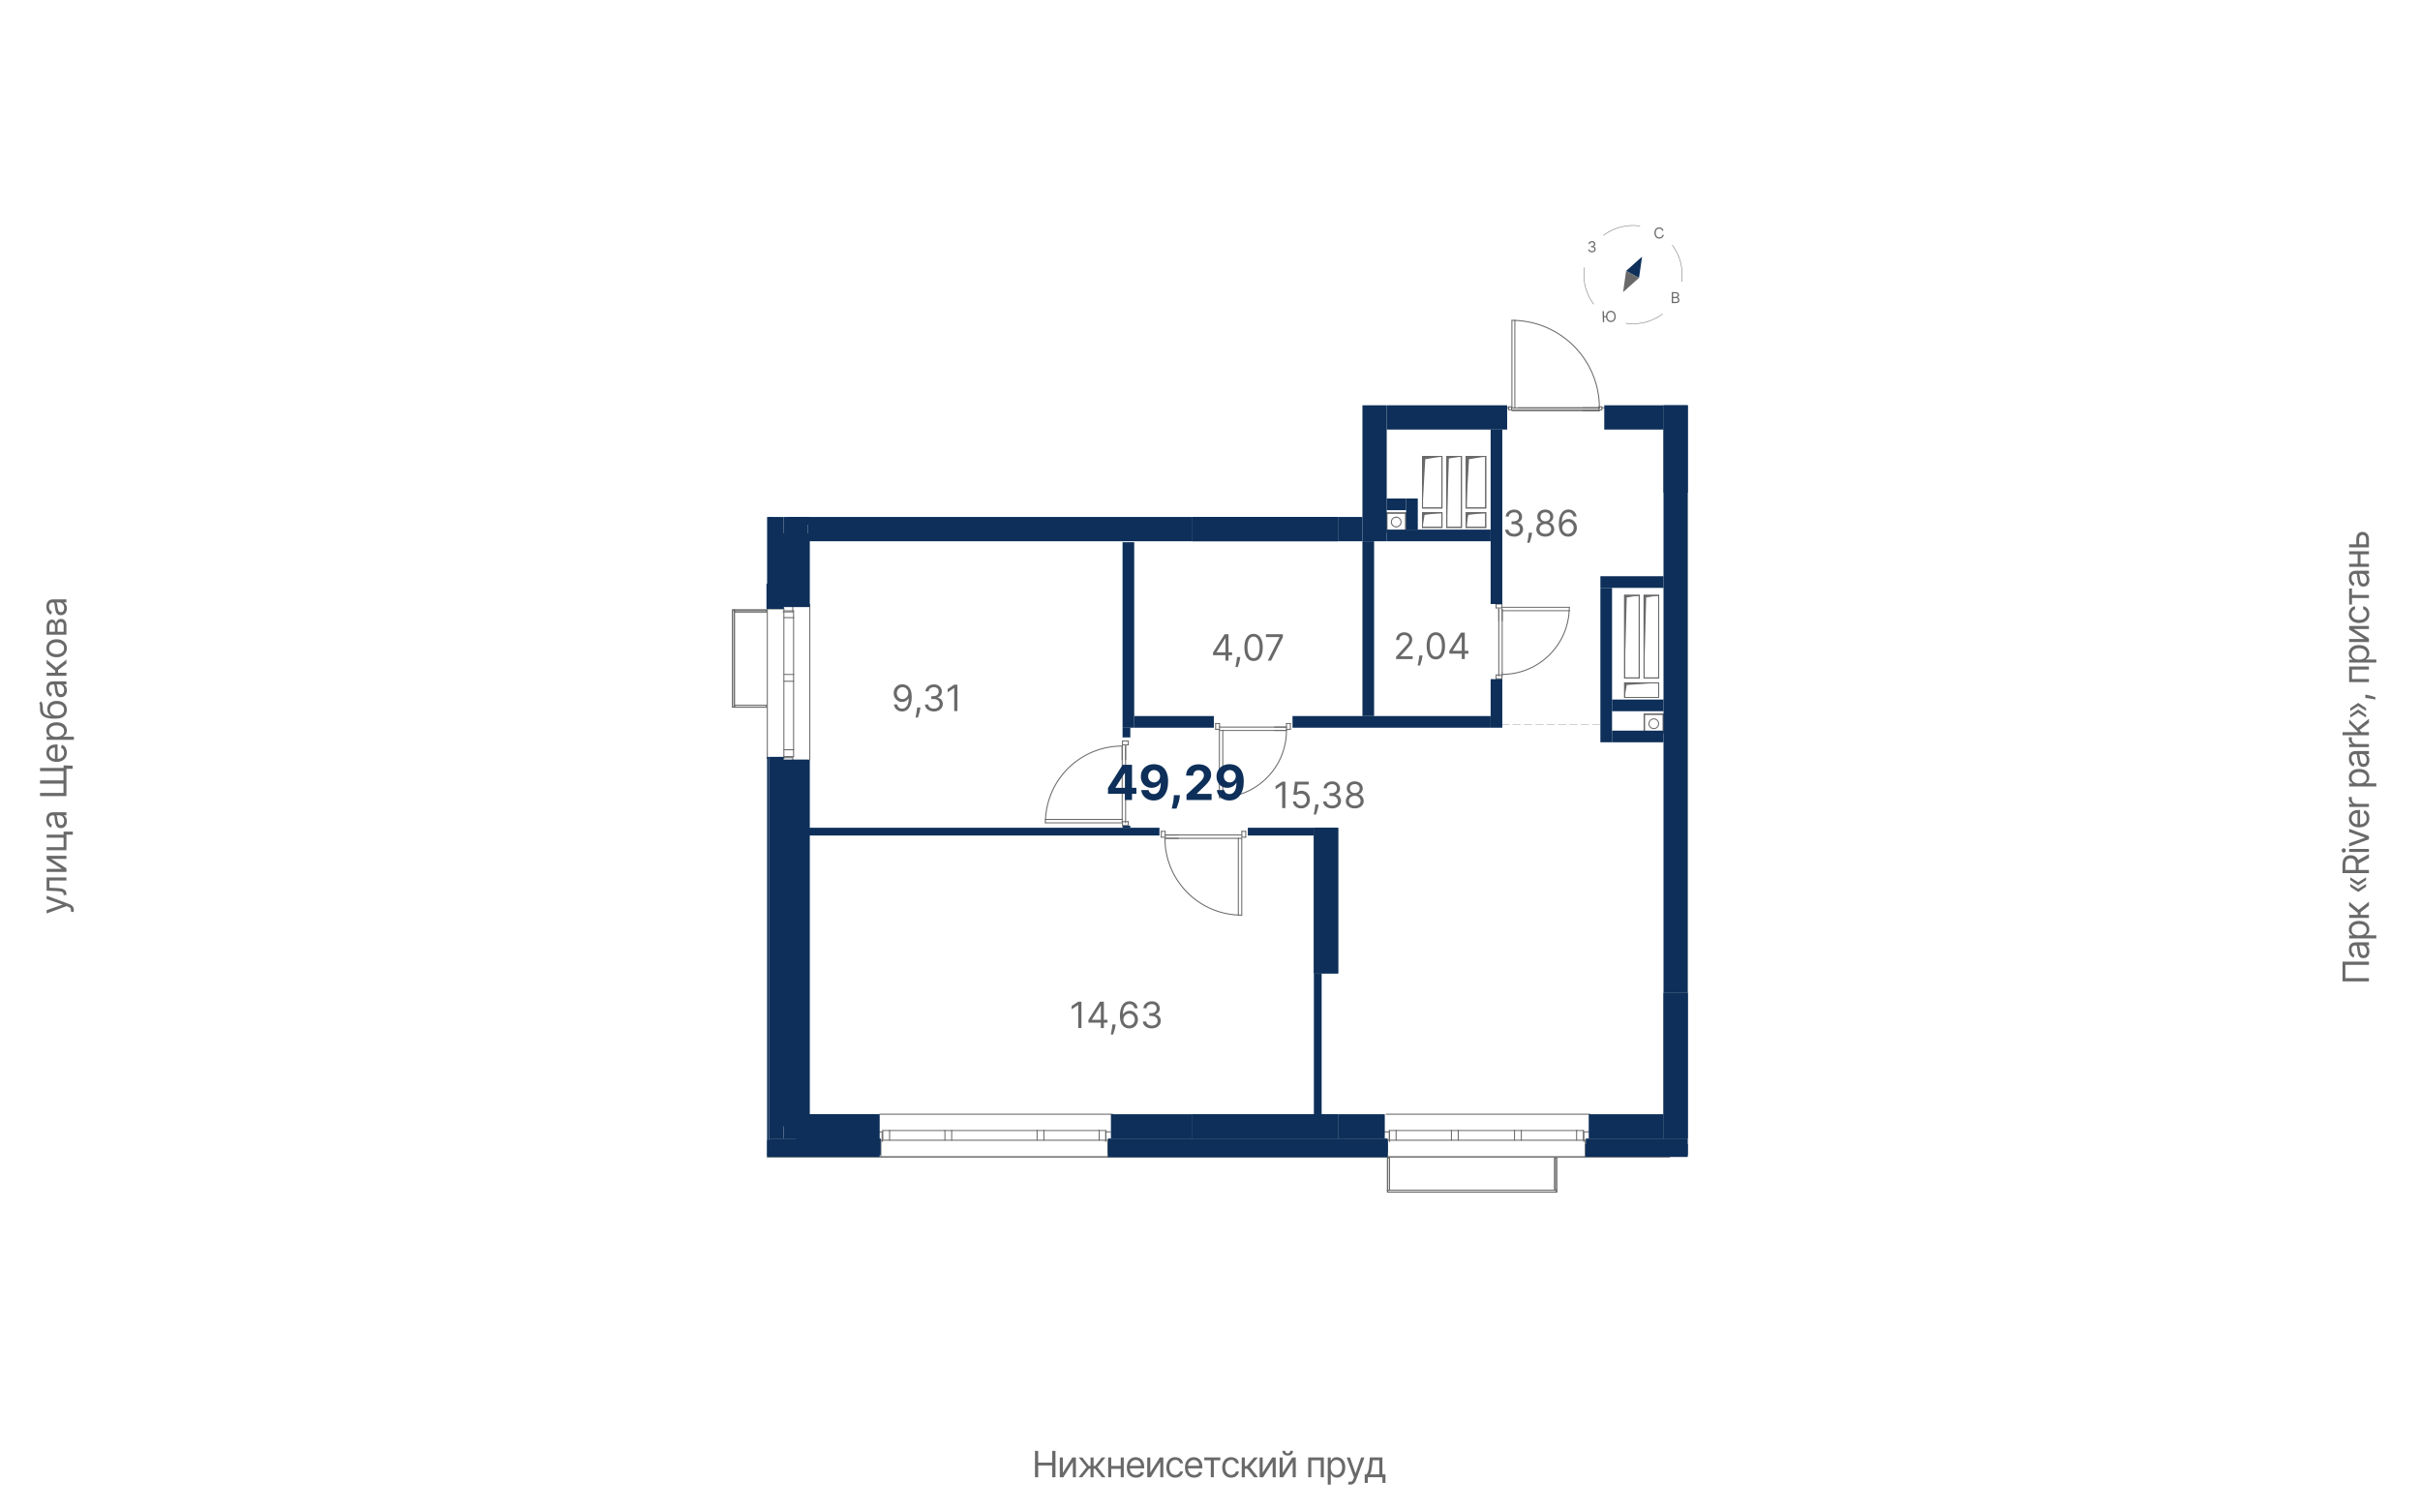 <?xml version="1.0" encoding="UTF-8"?>
<svg xmlns="http://www.w3.org/2000/svg" viewBox="0 0 1200 750" width="1200" height="750">
  <defs>
    <style>
      .cls-1, .cls-2, .cls-3 {
        fill-rule: evenodd;
      }

      .cls-1, .cls-4, .cls-5, .cls-6, .cls-7 {
        fill: none;
      }

      .cls-1, .cls-4, .cls-5, .cls-7 {
        stroke: #696969;
      }

      .cls-1, .cls-4, .cls-7 {
        stroke-linecap: round;
        stroke-linejoin: round;
      }

      .cls-1, .cls-7 {
        stroke-width: .5px;
      }

      .cls-2, .cls-8 {
        fill: #0d2f59;
      }

      .cls-4 {
        stroke-width: .24px;
      }

      .cls-9, .cls-3 {
        fill: #696969;
      }

      .cls-5 {
        stroke-dasharray: 0 0 0 0 0 0 4.03 1.61 4.03 1.61 4.03 1.61;
        stroke-miterlimit: 10;
        stroke-width: .15px;
      }
    </style>
  </defs>
  <g id="_Обобщенные_модели" data-name="Обобщенные модели">
    <g id="LINE">
      <line class="cls-7" x1="824.89" y1="354.04" x2="815.25" y2="354.04"/>
    </g>
    <g id="LINE-2" data-name="LINE">
      <line class="cls-7" x1="815.25" y1="354.04" x2="815.25" y2="363.67"/>
    </g>
    <g id="LINE-3" data-name="LINE">
      <line class="cls-7" x1="815.25" y1="363.67" x2="824.89" y2="363.67"/>
    </g>
    <g id="LINE-4" data-name="LINE">
      <line class="cls-7" x1="824.89" y1="363.67" x2="824.89" y2="354.04"/>
    </g>
    <g id="LINE-5" data-name="LINE">
      <line class="cls-7" x1="815.49" y1="363.43" x2="815.49" y2="354.28"/>
    </g>
    <g id="LINE-6" data-name="LINE">
      <line class="cls-7" x1="815.49" y1="354.28" x2="824.65" y2="354.28"/>
    </g>
    <g id="LINE-7" data-name="LINE">
      <line class="cls-7" x1="824.65" y1="354.28" x2="824.65" y2="363.43"/>
    </g>
    <g id="LINE-8" data-name="LINE">
      <line class="cls-7" x1="824.65" y1="363.43" x2="815.49" y2="363.43"/>
    </g>
    <g id="ARC">
      <path class="cls-7" d="M817.66,358.88c0,1.33,1.08,2.41,2.41,2.41s2.41-1.08,2.41-2.41"/>
    </g>
    <g id="ARC-2" data-name="ARC">
      <path class="cls-7" d="M822.48,358.88c0-1.33-1.08-2.41-2.41-2.41s-2.41,1.08-2.41,2.41"/>
    </g>
    <g id="LINE-9" data-name="LINE">
      <line class="cls-7" x1="822.48" y1="345.84" x2="805.61" y2="345.84"/>
    </g>
    <g id="LINE-10" data-name="LINE">
      <line class="cls-7" x1="805.61" y1="345.84" x2="805.61" y2="338.61"/>
    </g>
    <g id="LINE-11" data-name="LINE">
      <line class="cls-7" x1="805.61" y1="338.61" x2="822.48" y2="338.61"/>
    </g>
    <g id="LINE-12" data-name="LINE">
      <line class="cls-7" x1="822.48" y1="338.61" x2="822.48" y2="345.84"/>
    </g>
    <g id="LINE-13" data-name="LINE">
      <line class="cls-7" x1="822.48" y1="336.2" x2="815.25" y2="336.2"/>
    </g>
    <g id="LINE-14" data-name="LINE">
      <line class="cls-7" x1="815.25" y1="336.2" x2="815.25" y2="295.24"/>
    </g>
    <g id="LINE-15" data-name="LINE">
      <line class="cls-7" x1="815.25" y1="295.24" x2="822.48" y2="295.24"/>
    </g>
    <g id="LINE-16" data-name="LINE">
      <line class="cls-7" x1="822.48" y1="295.24" x2="822.48" y2="336.2"/>
    </g>
    <g id="LINE-17" data-name="LINE">
      <line class="cls-7" x1="812.84" y1="336.2" x2="805.61" y2="336.2"/>
    </g>
    <g id="LINE-18" data-name="LINE">
      <line class="cls-7" x1="805.61" y1="336.2" x2="805.61" y2="295.24"/>
    </g>
    <g id="LINE-19" data-name="LINE">
      <line class="cls-7" x1="805.61" y1="295.24" x2="812.84" y2="295.24"/>
    </g>
    <g id="LINE-20" data-name="LINE">
      <line class="cls-7" x1="812.84" y1="295.24" x2="812.84" y2="336.2"/>
    </g>
    <g id="LINE-21" data-name="LINE">
      <line class="cls-7" x1="697.18" y1="263.92" x2="697.18" y2="254.28"/>
    </g>
    <g id="LINE-22" data-name="LINE">
      <line class="cls-7" x1="697.18" y1="254.28" x2="687.54" y2="254.28"/>
    </g>
    <g id="LINE-23" data-name="LINE">
      <line class="cls-7" x1="687.54" y1="254.28" x2="687.54" y2="263.92"/>
    </g>
    <g id="LINE-24" data-name="LINE">
      <line class="cls-7" x1="687.54" y1="263.92" x2="697.18" y2="263.92"/>
    </g>
    <g id="LINE-25" data-name="LINE">
      <line class="cls-7" x1="687.78" y1="254.52" x2="696.94" y2="254.52"/>
    </g>
    <g id="LINE-26" data-name="LINE">
      <line class="cls-7" x1="696.94" y1="254.52" x2="696.94" y2="263.67"/>
    </g>
    <g id="LINE-27" data-name="LINE">
      <line class="cls-7" x1="696.94" y1="263.67" x2="687.78" y2="263.67"/>
    </g>
    <g id="LINE-28" data-name="LINE">
      <line class="cls-7" x1="687.78" y1="263.67" x2="687.78" y2="254.52"/>
    </g>
    <g id="ARC-3" data-name="ARC">
      <path class="cls-7" d="M692.33,256.45c-1.33,0-2.41,1.08-2.41,2.41s1.08,2.41,2.41,2.41"/>
    </g>
    <g id="ARC-4" data-name="ARC">
      <path class="cls-7" d="M692.33,261.27c1.33,0,2.41-1.08,2.41-2.41s-1.08-2.41-2.41-2.41"/>
    </g>
    <g id="LINE-29" data-name="LINE">
      <line class="cls-7" x1="724.65" y1="261.51" x2="717.42" y2="261.51"/>
    </g>
    <g id="LINE-30" data-name="LINE">
      <line class="cls-7" x1="717.42" y1="261.51" x2="717.42" y2="226.33"/>
    </g>
    <g id="LINE-31" data-name="LINE">
      <line class="cls-7" x1="717.42" y1="226.33" x2="724.65" y2="226.33"/>
    </g>
    <g id="LINE-32" data-name="LINE">
      <line class="cls-7" x1="724.65" y1="226.33" x2="724.65" y2="261.51"/>
    </g>
    <g id="LINE-33" data-name="LINE">
      <line class="cls-7" x1="715.01" y1="261.51" x2="705.37" y2="261.51"/>
    </g>
    <g id="LINE-34" data-name="LINE">
      <line class="cls-7" x1="705.37" y1="261.51" x2="705.37" y2="254.28"/>
    </g>
    <g id="LINE-35" data-name="LINE">
      <line class="cls-7" x1="705.37" y1="254.28" x2="715.01" y2="254.28"/>
    </g>
    <g id="LINE-36" data-name="LINE">
      <line class="cls-7" x1="715.01" y1="254.28" x2="715.01" y2="261.51"/>
    </g>
    <g id="LINE-37" data-name="LINE">
      <line class="cls-7" x1="715.01" y1="251.87" x2="705.37" y2="251.87"/>
    </g>
    <g id="LINE-38" data-name="LINE">
      <line class="cls-7" x1="705.37" y1="251.87" x2="705.37" y2="226.33"/>
    </g>
    <g id="LINE-39" data-name="LINE">
      <line class="cls-7" x1="705.37" y1="226.33" x2="715.01" y2="226.33"/>
    </g>
    <g id="LINE-40" data-name="LINE">
      <line class="cls-7" x1="715.01" y1="226.33" x2="715.01" y2="251.87"/>
    </g>
    <g id="LINE-41" data-name="LINE">
      <line class="cls-7" x1="736.7" y1="261.51" x2="727.06" y2="261.51"/>
    </g>
    <g id="LINE-42" data-name="LINE">
      <line class="cls-7" x1="727.06" y1="261.51" x2="727.06" y2="254.28"/>
    </g>
    <g id="LINE-43" data-name="LINE">
      <line class="cls-7" x1="727.06" y1="254.28" x2="736.7" y2="254.28"/>
    </g>
    <g id="LINE-44" data-name="LINE">
      <line class="cls-7" x1="736.7" y1="254.28" x2="736.7" y2="261.51"/>
    </g>
    <g id="LINE-45" data-name="LINE">
      <line class="cls-7" x1="736.7" y1="251.87" x2="727.06" y2="251.87"/>
    </g>
    <g id="LINE-46" data-name="LINE">
      <line class="cls-7" x1="727.06" y1="251.87" x2="727.06" y2="226.33"/>
    </g>
    <g id="LINE-47" data-name="LINE">
      <line class="cls-7" x1="727.06" y1="226.33" x2="736.7" y2="226.33"/>
    </g>
    <g id="LINE-48" data-name="LINE">
      <line class="cls-7" x1="736.7" y1="226.33" x2="736.7" y2="251.87"/>
    </g>
    <g id="HATCH">
      <rect class="cls-7" x="364.17" y="349.7" width="15.9" height=".96"/>
    </g>
    <g id="HATCH-2" data-name="HATCH">
      <polygon class="cls-1" points="364.17 303.43 380.07 303.43 380.07 302.47 364.17 302.47 364.17 302.9 364.17 303.43"/>
    </g>
    <g id="HATCH-3" data-name="HATCH">
      <polygon class="cls-1" points="363.21 350.66 364.17 350.66 364.17 302.47 363.21 302.47 363.21 344.23 363.21 350.66"/>
    </g>
    <g id="LINE-49" data-name="LINE">
      <line class="cls-7" x1="380.07" y1="350.66" x2="364.17" y2="350.66"/>
    </g>
    <g id="LINE-50" data-name="LINE">
      <line class="cls-7" x1="364.17" y1="349.7" x2="380.07" y2="349.7"/>
    </g>
    <g id="LINE-51" data-name="LINE">
      <line class="cls-7" x1="364.17" y1="349.7" x2="364.17" y2="350.66"/>
    </g>
    <g id="LINE-52" data-name="LINE">
      <line class="cls-7" x1="380.07" y1="303.43" x2="364.17" y2="303.43"/>
    </g>
    <g id="LINE-53" data-name="LINE">
      <line class="cls-7" x1="364.17" y1="302.47" x2="380.07" y2="302.47"/>
    </g>
    <g id="LINE-54" data-name="LINE">
      <line class="cls-7" x1="364.17" y1="302.47" x2="364.17" y2="303.43"/>
    </g>
    <g id="LINE-55" data-name="LINE">
      <line class="cls-7" x1="363.21" y1="350.66" x2="363.21" y2="302.47"/>
    </g>
    <g id="LINE-56" data-name="LINE">
      <line class="cls-7" x1="364.17" y1="302.47" x2="364.17" y2="350.66"/>
    </g>
    <g id="LINE-57" data-name="LINE">
      <line class="cls-7" x1="363.21" y1="350.66" x2="364.17" y2="350.66"/>
    </g>
    <g id="LINE-58" data-name="LINE">
      <line class="cls-7" x1="364.17" y1="302.47" x2="363.21" y2="302.47"/>
    </g>
    <g id="HATCH-4" data-name="HATCH">
      <polygon class="cls-1" points="770.92 590.18 771.88 590.18 771.88 574.28 770.92 574.28 770.92 583.92 770.92 590.18"/>
    </g>
    <g id="HATCH-5" data-name="HATCH">
      <polygon class="cls-1" points="688.02 590.18 688.99 590.18 688.99 574.28 688.02 574.28 688.02 583.92 688.02 590.18"/>
    </g>
    <g id="HATCH-6" data-name="HATCH">
      <rect class="cls-7" x="688.02" y="590.18" width="83.86" height=".96"/>
    </g>
    <g id="LINE-59" data-name="LINE">
      <line class="cls-7" x1="771.88" y1="574.28" x2="771.88" y2="590.18"/>
    </g>
    <g id="LINE-60" data-name="LINE">
      <line class="cls-7" x1="770.92" y1="590.18" x2="770.92" y2="574.28"/>
    </g>
    <g id="LINE-61" data-name="LINE">
      <line class="cls-7" x1="770.92" y1="590.18" x2="771.88" y2="590.18"/>
    </g>
    <g id="LINE-62" data-name="LINE">
      <line class="cls-7" x1="688.99" y1="574.28" x2="688.99" y2="590.18"/>
    </g>
    <g id="LINE-63" data-name="LINE">
      <line class="cls-7" x1="688.02" y1="590.18" x2="688.02" y2="574.28"/>
    </g>
    <g id="LINE-64" data-name="LINE">
      <line class="cls-7" x1="688.02" y1="590.18" x2="688.99" y2="590.18"/>
    </g>
    <g id="LINE-65" data-name="LINE">
      <line class="cls-7" x1="771.88" y1="591.14" x2="688.02" y2="591.14"/>
    </g>
    <g id="LINE-66" data-name="LINE">
      <line class="cls-7" x1="688.02" y1="590.18" x2="771.88" y2="590.18"/>
    </g>
    <g id="LINE-67" data-name="LINE">
      <line class="cls-7" x1="771.88" y1="591.14" x2="771.88" y2="590.18"/>
    </g>
    <g id="LINE-68" data-name="LINE">
      <line class="cls-7" x1="688.02" y1="590.18" x2="688.02" y2="591.14"/>
    </g>
  </g>
  <g id="_Элементы_узлов" data-name="Элементы узлов">
    <g id="HATCH-7" data-name="HATCH">
      <polygon class="cls-3" points="805.61 345.84 806.65 339.65 822.48 338.61 805.61 338.61 805.61 345.84"/>
    </g>
    <g id="LINE-69" data-name="LINE">
      <line class="cls-7" x1="822.48" y1="345.84" x2="805.61" y2="345.84"/>
    </g>
    <g id="LINE-70" data-name="LINE">
      <line class="cls-7" x1="822.48" y1="338.61" x2="822.48" y2="345.84"/>
    </g>
    <g id="LINE-71" data-name="LINE">
      <line class="cls-7" x1="805.61" y1="338.61" x2="822.48" y2="338.61"/>
    </g>
    <g id="LINE-72" data-name="LINE">
      <line class="cls-7" x1="805.61" y1="345.84" x2="805.61" y2="338.61"/>
    </g>
    <g id="LINE-73" data-name="LINE">
      <line class="cls-9" x1="806.65" y1="339.65" x2="805.61" y2="345.84"/>
    </g>
    <g id="LINE-74" data-name="LINE">
      <line class="cls-9" x1="822.48" y1="338.61" x2="806.65" y2="339.65"/>
    </g>
    <g id="HATCH-8" data-name="HATCH">
      <polygon class="cls-3" points="815.25 336.2 816.29 296.27 822.48 295.24 815.25 295.24 815.25 319.43 815.25 336.2"/>
    </g>
    <g id="LINE-75" data-name="LINE">
      <line class="cls-7" x1="822.48" y1="336.2" x2="815.25" y2="336.2"/>
    </g>
    <g id="LINE-76" data-name="LINE">
      <line class="cls-7" x1="822.48" y1="295.24" x2="822.48" y2="336.2"/>
    </g>
    <g id="LINE-77" data-name="LINE">
      <line class="cls-7" x1="815.25" y1="295.24" x2="822.48" y2="295.24"/>
    </g>
    <g id="LINE-78" data-name="LINE">
      <line class="cls-7" x1="815.25" y1="336.2" x2="815.25" y2="295.24"/>
    </g>
    <g id="LINE-79" data-name="LINE">
      <line class="cls-9" x1="816.29" y1="296.27" x2="815.25" y2="336.2"/>
    </g>
    <g id="LINE-80" data-name="LINE">
      <line class="cls-9" x1="822.48" y1="295.24" x2="816.29" y2="296.27"/>
    </g>
    <g id="HATCH-9" data-name="HATCH">
      <polygon class="cls-3" points="805.61 336.2 806.65 296.27 812.84 295.24 805.61 295.24 805.61 319.43 805.61 336.2"/>
    </g>
    <g id="LINE-81" data-name="LINE">
      <line class="cls-7" x1="812.84" y1="336.2" x2="805.61" y2="336.2"/>
    </g>
    <g id="LINE-82" data-name="LINE">
      <line class="cls-7" x1="812.84" y1="295.24" x2="812.84" y2="336.2"/>
    </g>
    <g id="LINE-83" data-name="LINE">
      <line class="cls-7" x1="805.61" y1="295.24" x2="812.84" y2="295.24"/>
    </g>
    <g id="LINE-84" data-name="LINE">
      <line class="cls-7" x1="805.61" y1="336.2" x2="805.61" y2="295.24"/>
    </g>
    <g id="LINE-85" data-name="LINE">
      <line class="cls-9" x1="806.65" y1="296.27" x2="805.61" y2="336.2"/>
    </g>
    <g id="LINE-86" data-name="LINE">
      <line class="cls-9" x1="812.84" y1="295.24" x2="806.65" y2="296.27"/>
    </g>
    <g id="HATCH-10" data-name="HATCH">
      <polygon class="cls-3" points="717.42 261.51 718.45 227.36 724.65 226.33 717.42 226.33 717.42 253.31 717.42 261.51"/>
    </g>
    <g id="LINE-87" data-name="LINE">
      <line class="cls-7" x1="724.65" y1="261.51" x2="717.42" y2="261.51"/>
    </g>
    <g id="LINE-88" data-name="LINE">
      <line class="cls-7" x1="724.65" y1="226.33" x2="724.65" y2="261.51"/>
    </g>
    <g id="LINE-89" data-name="LINE">
      <line class="cls-7" x1="717.42" y1="226.33" x2="724.65" y2="226.33"/>
    </g>
    <g id="LINE-90" data-name="LINE">
      <line class="cls-7" x1="717.42" y1="261.51" x2="717.42" y2="226.33"/>
    </g>
    <g id="LINE-91" data-name="LINE">
      <line class="cls-9" x1="718.45" y1="227.36" x2="717.42" y2="261.51"/>
    </g>
    <g id="LINE-92" data-name="LINE">
      <line class="cls-9" x1="724.65" y1="226.33" x2="718.45" y2="227.36"/>
    </g>
    <g id="HATCH-11" data-name="HATCH">
      <polygon class="cls-3" points="705.37 261.51 706.41 255.31 715.01 254.28 705.37 254.28 705.37 261.51"/>
    </g>
    <g id="LINE-93" data-name="LINE">
      <line class="cls-7" x1="715.01" y1="261.51" x2="705.37" y2="261.51"/>
    </g>
    <g id="LINE-94" data-name="LINE">
      <line class="cls-7" x1="715.01" y1="254.28" x2="715.01" y2="261.51"/>
    </g>
    <g id="LINE-95" data-name="LINE">
      <line class="cls-7" x1="705.37" y1="254.28" x2="715.01" y2="254.28"/>
    </g>
    <g id="LINE-96" data-name="LINE">
      <line class="cls-7" x1="705.37" y1="261.51" x2="705.37" y2="254.28"/>
    </g>
    <g id="LINE-97" data-name="LINE">
      <line class="cls-9" x1="706.41" y1="255.31" x2="705.37" y2="261.51"/>
    </g>
    <g id="LINE-98" data-name="LINE">
      <line class="cls-9" x1="715.01" y1="254.28" x2="706.41" y2="255.31"/>
    </g>
    <g id="HATCH-12" data-name="HATCH">
      <polygon class="cls-3" points="705.37 251.87 706.75 227.7 715.01 226.33 705.37 226.33 705.37 251.87"/>
    </g>
    <g id="LINE-99" data-name="LINE">
      <line class="cls-7" x1="715.01" y1="251.87" x2="705.37" y2="251.87"/>
    </g>
    <g id="LINE-100" data-name="LINE">
      <line class="cls-7" x1="715.01" y1="226.33" x2="715.01" y2="251.87"/>
    </g>
    <g id="LINE-101" data-name="LINE">
      <line class="cls-7" x1="705.37" y1="226.33" x2="715.01" y2="226.33"/>
    </g>
    <g id="LINE-102" data-name="LINE">
      <line class="cls-7" x1="705.37" y1="251.87" x2="705.37" y2="226.33"/>
    </g>
    <g id="LINE-103" data-name="LINE">
      <line class="cls-9" x1="706.75" y1="227.7" x2="705.37" y2="251.87"/>
    </g>
    <g id="LINE-104" data-name="LINE">
      <line class="cls-9" x1="715.01" y1="226.33" x2="706.75" y2="227.7"/>
    </g>
    <g id="HATCH-13" data-name="HATCH">
      <polygon class="cls-3" points="727.06 261.51 728.09 255.31 736.7 254.28 727.06 254.28 727.06 261.51"/>
    </g>
    <g id="LINE-105" data-name="LINE">
      <line class="cls-7" x1="736.7" y1="261.51" x2="727.06" y2="261.51"/>
    </g>
    <g id="LINE-106" data-name="LINE">
      <line class="cls-7" x1="736.7" y1="254.28" x2="736.7" y2="261.51"/>
    </g>
    <g id="LINE-107" data-name="LINE">
      <line class="cls-7" x1="727.06" y1="254.28" x2="736.7" y2="254.28"/>
    </g>
    <g id="LINE-108" data-name="LINE">
      <line class="cls-7" x1="727.06" y1="261.51" x2="727.06" y2="254.28"/>
    </g>
    <g id="LINE-109" data-name="LINE">
      <line class="cls-9" x1="728.09" y1="255.31" x2="727.06" y2="261.51"/>
    </g>
    <g id="LINE-110" data-name="LINE">
      <line class="cls-9" x1="736.7" y1="254.28" x2="728.09" y2="255.31"/>
    </g>
    <g id="HATCH-14" data-name="HATCH">
      <polygon class="cls-3" points="727.06 251.87 728.44 227.7 736.7 226.33 727.06 226.33 727.06 251.87"/>
    </g>
    <g id="LINE-111" data-name="LINE">
      <line class="cls-7" x1="736.7" y1="251.87" x2="727.06" y2="251.87"/>
    </g>
    <g id="LINE-112" data-name="LINE">
      <line class="cls-7" x1="736.7" y1="226.33" x2="736.7" y2="251.87"/>
    </g>
    <g id="LINE-113" data-name="LINE">
      <line class="cls-7" x1="727.06" y1="226.33" x2="736.7" y2="226.33"/>
    </g>
    <g id="LINE-114" data-name="LINE">
      <line class="cls-7" x1="727.06" y1="251.87" x2="727.06" y2="226.33"/>
    </g>
    <g id="LINE-115" data-name="LINE">
      <line class="cls-9" x1="728.44" y1="227.7" x2="727.06" y2="251.87"/>
    </g>
    <g id="LINE-116" data-name="LINE">
      <line class="cls-9" x1="736.7" y1="226.33" x2="728.44" y2="227.7"/>
    </g>
  </g>
  <g id="_Перекрытия" data-name="Перекрытия">
    <g id="LINE-117" data-name="LINE">
      <line class="cls-7" x1="747.3" y1="202.23" x2="748.27" y2="202.23"/>
    </g>
    <g id="LINE-118" data-name="LINE">
      <line class="cls-7" x1="751.16" y1="202.23" x2="793.08" y2="202.23"/>
    </g>
    <g id="LINE-119" data-name="LINE">
      <line class="cls-7" x1="794.53" y1="202.23" x2="795.49" y2="202.23"/>
    </g>
  </g>
  <g id="_Разделитель_помещений_" data-name="_Разделитель помещений_">
    <g id="LINE-120" data-name="LINE">
      <line class="cls-5" x1="793.57" y1="359.34" x2="744.89" y2="359.34"/>
    </g>
  </g>
  <g id="_Двери" data-name="Двери">
    <g id="ARC-5" data-name="ARC">
      <path class="cls-7" d="M793.08,202.23c0-23.39-18.55-42.57-41.93-43.35"/>
    </g>
    <g id="LINE-121" data-name="LINE">
      <line class="cls-7" x1="793.08" y1="202.23" x2="784.93" y2="202.23"/>
    </g>
    <g id="LINE-122" data-name="LINE">
      <line class="cls-7" x1="793.08" y1="203.67" x2="784.93" y2="203.67"/>
    </g>
    <g id="LINE-123" data-name="LINE">
      <line class="cls-7" x1="793.08" y1="202.23" x2="752.72" y2="202.23"/>
    </g>
    <g id="LINE-124" data-name="LINE">
      <line class="cls-7" x1="749.71" y1="203.67" x2="793.08" y2="203.67"/>
    </g>
    <g id="ARC-6" data-name="ARC">
      <path class="cls-7" d="M778.1,302.83c-.9,17.69-15.5,31.57-33.21,31.57"/>
    </g>
    <g id="LINE-125" data-name="LINE">
      <line class="cls-7" x1="744.89" y1="301.99" x2="744.89" y2="307.86"/>
    </g>
    <g id="LINE-126" data-name="LINE">
      <line class="cls-7" x1="743.21" y1="301.99" x2="743.21" y2="307.86"/>
    </g>
    <g id="LINE-127" data-name="LINE">
      <line class="cls-7" x1="744.89" y1="301.99" x2="744.89" y2="333.55"/>
    </g>
    <g id="LINE-128" data-name="LINE">
      <line class="cls-7" x1="743.21" y1="335.24" x2="743.21" y2="301.99"/>
    </g>
    <g id="ARC-7" data-name="ARC">
      <path class="cls-7" d="M577.66,415.72c0,20.37,16.03,37.13,36.39,38.03"/>
    </g>
    <g id="LINE-129" data-name="LINE">
      <line class="cls-7" x1="577.66" y1="415.72" x2="584.38" y2="415.72"/>
    </g>
    <g id="LINE-130" data-name="LINE">
      <line class="cls-7" x1="577.66" y1="414.04" x2="584.38" y2="414.04"/>
    </g>
    <g id="LINE-131" data-name="LINE">
      <line class="cls-7" x1="577.66" y1="415.72" x2="614.05" y2="415.72"/>
    </g>
    <g id="LINE-132" data-name="LINE">
      <line class="cls-7" x1="615.74" y1="414.04" x2="577.66" y2="414.04"/>
    </g>
    <g id="ARC-8" data-name="ARC">
      <path class="cls-7" d="M606.34,395.44c17.69-.9,31.57-15.5,31.57-33.21"/>
    </g>
    <g id="LINE-133" data-name="LINE">
      <line class="cls-7" x1="637.9" y1="362.23" x2="632.04" y2="362.23"/>
    </g>
    <g id="LINE-134" data-name="LINE">
      <line class="cls-7" x1="637.9" y1="360.54" x2="632.04" y2="360.54"/>
    </g>
    <g id="LINE-135" data-name="LINE">
      <line class="cls-7" x1="637.9" y1="362.23" x2="606.34" y2="362.23"/>
    </g>
    <g id="LINE-136" data-name="LINE">
      <line class="cls-7" x1="604.65" y1="360.54" x2="637.9" y2="360.54"/>
    </g>
    <g id="ARC-9" data-name="ARC">
      <path class="cls-7" d="M556.46,369.94c-20.37,0-37.13,16.03-38.03,36.39"/>
    </g>
    <g id="LINE-137" data-name="LINE">
      <line class="cls-7" x1="556.46" y1="369.94" x2="556.46" y2="376.66"/>
    </g>
    <g id="LINE-138" data-name="LINE">
      <line class="cls-7" x1="558.15" y1="369.94" x2="558.15" y2="376.66"/>
    </g>
    <g id="LINE-139" data-name="LINE">
      <line class="cls-7" x1="556.46" y1="369.94" x2="556.46" y2="406.33"/>
    </g>
    <g id="LINE-140" data-name="LINE">
      <line class="cls-7" x1="558.15" y1="408.01" x2="558.15" y2="369.94"/>
    </g>
  </g>
  <g id="_Стены" data-name="Стены">
    <g id="LINE-141" data-name="LINE">
      <line class="cls-7" x1="380.38" y1="572.74" x2="381.34" y2="572.74"/>
    </g>
    <g id="LINE-142" data-name="LINE">
      <line class="cls-7" x1="827.88" y1="573.71" x2="380.38" y2="573.71"/>
    </g>
  </g>
  <g id="_Окна" data-name="Окна">
    <g id="LINE-143" data-name="LINE">
      <line class="cls-7" x1="380.49" y1="376.11" x2="380.49" y2="301.93"/>
    </g>
    <g id="LINE-144" data-name="LINE">
      <line class="cls-7" x1="388.7" y1="301.93" x2="388.7" y2="376.11"/>
    </g>
    <g id="LINE-145" data-name="LINE">
      <line class="cls-7" x1="388.7" y1="376.11" x2="380.49" y2="376.11"/>
    </g>
    <g id="LINE-146" data-name="LINE">
      <line class="cls-7" x1="388.7" y1="301.93" x2="380.49" y2="301.93"/>
    </g>
    <g id="LINE-147" data-name="LINE">
      <line class="cls-7" x1="549.38" y1="573.62" x2="436.79" y2="573.62"/>
    </g>
    <g id="LINE-148" data-name="LINE">
      <line class="cls-7" x1="436.79" y1="565.41" x2="549.38" y2="565.41"/>
    </g>
    <g id="LINE-149" data-name="LINE">
      <line class="cls-7" x1="549.38" y1="565.41" x2="549.38" y2="573.62"/>
    </g>
    <g id="LINE-150" data-name="LINE">
      <line class="cls-7" x1="436.79" y1="565.41" x2="436.79" y2="573.62"/>
    </g>
    <g id="LINE-151" data-name="LINE">
      <line class="cls-7" x1="786.12" y1="573.62" x2="687.96" y2="573.62"/>
    </g>
    <g id="LINE-152" data-name="LINE">
      <line class="cls-7" x1="786.12" y1="565.41" x2="786.12" y2="573.62"/>
    </g>
    <g id="LINE-153" data-name="LINE">
      <line class="cls-7" x1="687.96" y1="565.41" x2="687.96" y2="573.62"/>
    </g>
    <g id="LINE-154" data-name="LINE">
      <line class="cls-7" x1="786.12" y1="565.41" x2="687.96" y2="565.41"/>
    </g>
  </g>
  <g id="_Монтажный_зазор" data-name="Монтажный зазор">
    <g id="LINE-155" data-name="LINE">
      <line class="cls-7" x1="393.11" y1="378.13" x2="393.11" y2="375.72"/>
    </g>
    <g id="LINE-156" data-name="LINE">
      <line class="cls-7" x1="393.11" y1="375.72" x2="388.29" y2="375.72"/>
    </g>
    <g id="LINE-157" data-name="LINE">
      <line class="cls-7" x1="393.11" y1="303.43" x2="393.11" y2="301.02"/>
    </g>
    <g id="LINE-158" data-name="LINE">
      <line class="cls-7" x1="388.29" y1="303.43" x2="393.11" y2="303.43"/>
    </g>
    <g id="LINE-159" data-name="LINE">
      <line class="cls-7" x1="550.67" y1="561.24" x2="548.27" y2="561.24"/>
    </g>
    <g id="LINE-160" data-name="LINE">
      <line class="cls-7" x1="548.27" y1="561.24" x2="548.27" y2="566.06"/>
    </g>
    <g id="LINE-161" data-name="LINE">
      <line class="cls-7" x1="437.42" y1="561.24" x2="435.01" y2="561.24"/>
    </g>
    <g id="LINE-162" data-name="LINE">
      <line class="cls-7" x1="437.42" y1="566.06" x2="437.42" y2="561.24"/>
    </g>
    <g id="LINE-163" data-name="LINE">
      <line class="cls-7" x1="688.99" y1="561.24" x2="686.58" y2="561.24"/>
    </g>
    <g id="LINE-164" data-name="LINE">
      <line class="cls-7" x1="688.99" y1="566.06" x2="688.99" y2="561.24"/>
    </g>
    <g id="LINE-165" data-name="LINE">
      <line class="cls-7" x1="787.78" y1="561.24" x2="785.37" y2="561.24"/>
    </g>
    <g id="LINE-166" data-name="LINE">
      <line class="cls-7" x1="785.37" y1="561.24" x2="785.37" y2="566.06"/>
    </g>
  </g>
  <g id="_Каркас_Импост" data-name="Каркас_Импост">
    <g id="LINE-167" data-name="LINE">
      <line class="cls-7" x1="749.55" y1="203.18" x2="792.86" y2="203.18"/>
    </g>
    <g id="LINE-168" data-name="LINE">
      <line class="cls-7" x1="792.86" y1="201.73" x2="792.86" y2="203.18"/>
    </g>
    <g id="LINE-169" data-name="LINE">
      <line class="cls-7" x1="792.86" y1="203.18" x2="794.3" y2="203.18"/>
    </g>
    <g id="LINE-170" data-name="LINE">
      <line class="cls-7" x1="794.3" y1="203.18" x2="794.3" y2="201.73"/>
    </g>
    <g id="LINE-171" data-name="LINE">
      <line class="cls-7" x1="794.3" y1="201.73" x2="792.86" y2="201.73"/>
    </g>
    <g id="LINE-172" data-name="LINE">
      <line class="cls-7" x1="749.55" y1="203.18" x2="749.55" y2="201.73"/>
    </g>
    <g id="LINE-173" data-name="LINE">
      <line class="cls-7" x1="749.55" y1="201.73" x2="748.11" y2="201.73"/>
    </g>
    <g id="LINE-174" data-name="LINE">
      <line class="cls-7" x1="748.11" y1="201.73" x2="748.11" y2="203.18"/>
    </g>
    <g id="LINE-175" data-name="LINE">
      <line class="cls-7" x1="748.11" y1="203.18" x2="749.55" y2="203.18"/>
    </g>
    <g id="LINE-176" data-name="LINE">
      <line class="cls-7" x1="741.86" y1="299.52" x2="741.86" y2="301.45"/>
    </g>
    <g id="LINE-177" data-name="LINE">
      <line class="cls-7" x1="741.86" y1="301.45" x2="744.74" y2="301.45"/>
    </g>
    <g id="LINE-178" data-name="LINE">
      <line class="cls-7" x1="744.74" y1="301.45" x2="744.74" y2="299.52"/>
    </g>
    <g id="LINE-179" data-name="LINE">
      <line class="cls-7" x1="744.74" y1="299.52" x2="741.86" y2="299.52"/>
    </g>
    <g id="LINE-180" data-name="LINE">
      <line class="cls-7" x1="741.86" y1="334.69" x2="741.86" y2="336.61"/>
    </g>
    <g id="LINE-181" data-name="LINE">
      <line class="cls-7" x1="741.86" y1="336.61" x2="744.74" y2="336.61"/>
    </g>
    <g id="LINE-182" data-name="LINE">
      <line class="cls-7" x1="744.74" y1="336.61" x2="744.74" y2="334.69"/>
    </g>
    <g id="LINE-183" data-name="LINE">
      <line class="cls-7" x1="744.74" y1="334.69" x2="741.86" y2="334.69"/>
    </g>
    <g id="LINE-184" data-name="LINE">
      <line class="cls-7" x1="577.77" y1="412.24" x2="575.85" y2="412.24"/>
    </g>
    <g id="LINE-185" data-name="LINE">
      <line class="cls-7" x1="575.85" y1="412.24" x2="575.85" y2="415.13"/>
    </g>
    <g id="LINE-186" data-name="LINE">
      <line class="cls-7" x1="575.85" y1="415.13" x2="577.77" y2="415.13"/>
    </g>
    <g id="LINE-187" data-name="LINE">
      <line class="cls-7" x1="577.77" y1="415.13" x2="577.77" y2="412.24"/>
    </g>
    <g id="LINE-188" data-name="LINE">
      <line class="cls-7" x1="617.71" y1="412.24" x2="615.79" y2="412.24"/>
    </g>
    <g id="LINE-189" data-name="LINE">
      <line class="cls-7" x1="615.79" y1="412.24" x2="615.79" y2="415.13"/>
    </g>
    <g id="LINE-190" data-name="LINE">
      <line class="cls-7" x1="615.79" y1="415.13" x2="617.71" y2="415.13"/>
    </g>
    <g id="LINE-191" data-name="LINE">
      <line class="cls-7" x1="617.71" y1="415.13" x2="617.71" y2="412.24"/>
    </g>
    <g id="LINE-192" data-name="LINE">
      <line class="cls-7" x1="639.85" y1="358.77" x2="637.92" y2="358.77"/>
    </g>
    <g id="LINE-193" data-name="LINE">
      <line class="cls-7" x1="637.92" y1="358.77" x2="637.92" y2="361.66"/>
    </g>
    <g id="LINE-194" data-name="LINE">
      <line class="cls-7" x1="637.92" y1="361.66" x2="639.85" y2="361.66"/>
    </g>
    <g id="LINE-195" data-name="LINE">
      <line class="cls-7" x1="639.85" y1="361.66" x2="639.85" y2="358.77"/>
    </g>
    <g id="LINE-196" data-name="LINE">
      <line class="cls-7" x1="604.72" y1="358.77" x2="602.8" y2="358.77"/>
    </g>
    <g id="LINE-197" data-name="LINE">
      <line class="cls-7" x1="602.8" y1="358.77" x2="602.8" y2="361.66"/>
    </g>
    <g id="LINE-198" data-name="LINE">
      <line class="cls-7" x1="602.8" y1="361.66" x2="604.72" y2="361.66"/>
    </g>
    <g id="LINE-199" data-name="LINE">
      <line class="cls-7" x1="604.72" y1="361.66" x2="604.72" y2="358.77"/>
    </g>
    <g id="LINE-200" data-name="LINE">
      <line class="cls-7" x1="388.7" y1="375.15" x2="393.51" y2="375.15"/>
    </g>
    <g id="LINE-201" data-name="LINE">
      <line class="cls-7" x1="393.51" y1="375.15" x2="393.51" y2="371.78"/>
    </g>
    <g id="LINE-202" data-name="LINE">
      <line class="cls-7" x1="393.51" y1="337.82" x2="393.51" y2="334.45"/>
    </g>
    <g id="LINE-203" data-name="LINE">
      <line class="cls-7" x1="393.51" y1="306.27" x2="393.51" y2="302.89"/>
    </g>
    <g id="LINE-204" data-name="LINE">
      <line class="cls-7" x1="393.51" y1="302.89" x2="388.7" y2="302.89"/>
    </g>
    <g id="LINE-205" data-name="LINE">
      <line class="cls-7" x1="393.51" y1="337.82" x2="393.51" y2="371.78"/>
    </g>
    <g id="LINE-206" data-name="LINE">
      <line class="cls-7" x1="393.51" y1="306.27" x2="393.51" y2="334.45"/>
    </g>
    <g id="LINE-207" data-name="LINE">
      <line class="cls-7" x1="388.7" y1="337.82" x2="393.51" y2="337.82"/>
    </g>
    <g id="LINE-208" data-name="LINE">
      <line class="cls-7" x1="393.51" y1="371.78" x2="388.7" y2="371.78"/>
    </g>
    <g id="LINE-209" data-name="LINE">
      <line class="cls-7" x1="388.7" y1="334.45" x2="393.51" y2="334.45"/>
    </g>
    <g id="LINE-210" data-name="LINE">
      <line class="cls-7" x1="393.51" y1="306.27" x2="388.7" y2="306.27"/>
    </g>
    <g id="LINE-211" data-name="LINE">
      <line class="cls-7" x1="441.12" y1="560.59" x2="437.75" y2="560.59"/>
    </g>
    <g id="LINE-212" data-name="LINE">
      <line class="cls-7" x1="437.75" y1="560.59" x2="437.75" y2="565.41"/>
    </g>
    <g id="LINE-213" data-name="LINE">
      <line class="cls-7" x1="517.63" y1="560.59" x2="514.26" y2="560.59"/>
    </g>
    <g id="LINE-214" data-name="LINE">
      <line class="cls-7" x1="471.91" y1="560.59" x2="468.55" y2="560.59"/>
    </g>
    <g id="LINE-215" data-name="LINE">
      <line class="cls-7" x1="548.42" y1="565.41" x2="548.42" y2="560.59"/>
    </g>
    <g id="LINE-216" data-name="LINE">
      <line class="cls-7" x1="548.42" y1="560.59" x2="545.05" y2="560.59"/>
    </g>
    <g id="LINE-217" data-name="LINE">
      <line class="cls-7" x1="517.63" y1="560.59" x2="545.05" y2="560.59"/>
    </g>
    <g id="LINE-218" data-name="LINE">
      <line class="cls-7" x1="471.91" y1="560.59" x2="514.26" y2="560.59"/>
    </g>
    <g id="LINE-219" data-name="LINE">
      <line class="cls-7" x1="441.12" y1="560.59" x2="468.55" y2="560.59"/>
    </g>
    <g id="LINE-220" data-name="LINE">
      <line class="cls-7" x1="471.91" y1="565.41" x2="471.91" y2="560.59"/>
    </g>
    <g id="LINE-221" data-name="LINE">
      <line class="cls-7" x1="514.26" y1="565.41" x2="514.26" y2="560.59"/>
    </g>
    <g id="LINE-222" data-name="LINE">
      <line class="cls-7" x1="468.55" y1="565.41" x2="468.55" y2="560.59"/>
    </g>
    <g id="LINE-223" data-name="LINE">
      <line class="cls-7" x1="441.12" y1="560.59" x2="441.12" y2="565.41"/>
    </g>
    <g id="LINE-224" data-name="LINE">
      <line class="cls-7" x1="545.05" y1="560.59" x2="545.05" y2="565.41"/>
    </g>
    <g id="LINE-225" data-name="LINE">
      <line class="cls-7" x1="517.63" y1="560.59" x2="517.63" y2="565.41"/>
    </g>
    <g id="LINE-226" data-name="LINE">
      <line class="cls-7" x1="785.16" y1="565.41" x2="785.16" y2="560.59"/>
    </g>
    <g id="LINE-227" data-name="LINE">
      <line class="cls-7" x1="785.16" y1="560.59" x2="781.79" y2="560.59"/>
    </g>
    <g id="LINE-228" data-name="LINE">
      <line class="cls-7" x1="692.29" y1="560.59" x2="688.93" y2="560.59"/>
    </g>
    <g id="LINE-229" data-name="LINE">
      <line class="cls-7" x1="688.93" y1="560.59" x2="688.93" y2="565.41"/>
    </g>
    <g id="LINE-230" data-name="LINE">
      <line class="cls-7" x1="723.09" y1="560.59" x2="719.72" y2="560.59"/>
    </g>
    <g id="LINE-231" data-name="LINE">
      <line class="cls-7" x1="754.37" y1="560.59" x2="751" y2="560.59"/>
    </g>
    <g id="LINE-232" data-name="LINE">
      <line class="cls-7" x1="754.37" y1="560.59" x2="781.79" y2="560.59"/>
    </g>
    <g id="LINE-233" data-name="LINE">
      <line class="cls-7" x1="723.09" y1="560.59" x2="751" y2="560.59"/>
    </g>
    <g id="LINE-234" data-name="LINE">
      <line class="cls-7" x1="692.29" y1="560.59" x2="719.72" y2="560.59"/>
    </g>
    <g id="LINE-235" data-name="LINE">
      <line class="cls-7" x1="723.09" y1="565.41" x2="723.09" y2="560.59"/>
    </g>
    <g id="LINE-236" data-name="LINE">
      <line class="cls-7" x1="751" y1="565.41" x2="751" y2="560.59"/>
    </g>
    <g id="LINE-237" data-name="LINE">
      <line class="cls-7" x1="719.72" y1="565.41" x2="719.72" y2="560.59"/>
    </g>
    <g id="LINE-238" data-name="LINE">
      <line class="cls-7" x1="692.29" y1="560.59" x2="692.29" y2="565.41"/>
    </g>
    <g id="LINE-239" data-name="LINE">
      <line class="cls-7" x1="781.79" y1="560.59" x2="781.79" y2="565.41"/>
    </g>
    <g id="LINE-240" data-name="LINE">
      <line class="cls-7" x1="754.37" y1="560.59" x2="754.37" y2="565.41"/>
    </g>
    <g id="LINE-241" data-name="LINE">
      <line class="cls-7" x1="559.49" y1="369.37" x2="559.49" y2="367.44"/>
    </g>
    <g id="LINE-242" data-name="LINE">
      <line class="cls-7" x1="559.49" y1="367.44" x2="556.6" y2="367.44"/>
    </g>
    <g id="LINE-243" data-name="LINE">
      <line class="cls-7" x1="556.6" y1="367.44" x2="556.6" y2="369.37"/>
    </g>
    <g id="LINE-244" data-name="LINE">
      <line class="cls-7" x1="556.6" y1="369.37" x2="559.49" y2="369.37"/>
    </g>
    <g id="LINE-245" data-name="LINE">
      <line class="cls-7" x1="559.49" y1="409.35" x2="559.49" y2="407.43"/>
    </g>
    <g id="LINE-246" data-name="LINE">
      <line class="cls-7" x1="559.49" y1="407.43" x2="556.6" y2="407.43"/>
    </g>
    <g id="LINE-247" data-name="LINE">
      <line class="cls-7" x1="556.6" y1="407.43" x2="556.6" y2="409.35"/>
    </g>
    <g id="LINE-248" data-name="LINE">
      <line class="cls-7" x1="556.6" y1="409.35" x2="559.49" y2="409.35"/>
    </g>
  </g>
  <g id="_Подоконник_Верхний_брус" data-name="Подоконник_Верхний брус">
    <g id="LINE-249" data-name="LINE">
      <line class="cls-7" x1="401.55" y1="376.68" x2="401.55" y2="299.61"/>
    </g>
    <g id="LINE-250" data-name="LINE">
      <line class="cls-7" x1="551.68" y1="552.51" x2="436.2" y2="552.51"/>
    </g>
    <g id="LINE-251" data-name="LINE">
      <line class="cls-7" x1="788.42" y1="552.51" x2="687.37" y2="552.51"/>
    </g>
  </g>
  <g id="_Панель" data-name="Панель">
    <g id="LINE-252" data-name="LINE">
      <line class="cls-7" x1="751.16" y1="158.86" x2="749.71" y2="158.86"/>
    </g>
    <g id="LINE-253" data-name="LINE">
      <line class="cls-7" x1="749.71" y1="158.86" x2="749.71" y2="202.23"/>
    </g>
    <g id="LINE-254" data-name="LINE">
      <line class="cls-7" x1="749.71" y1="202.23" x2="751.16" y2="202.23"/>
    </g>
    <g id="LINE-255" data-name="LINE">
      <line class="cls-7" x1="751.16" y1="202.23" x2="751.16" y2="158.86"/>
    </g>
    <g id="LINE-256" data-name="LINE">
      <line class="cls-7" x1="744.89" y1="302.83" x2="778.15" y2="302.83"/>
    </g>
    <g id="LINE-257" data-name="LINE">
      <line class="cls-7" x1="744.89" y1="335.24" x2="744.89" y2="333.55"/>
    </g>
    <g id="LINE-258" data-name="LINE">
      <line class="cls-7" x1="778.15" y1="301.14" x2="744.89" y2="301.14"/>
    </g>
    <g id="LINE-259" data-name="LINE">
      <line class="cls-7" x1="778.15" y1="302.83" x2="778.15" y2="301.14"/>
    </g>
    <g id="LINE-260" data-name="LINE">
      <line class="cls-7" x1="614.05" y1="453.8" x2="615.74" y2="453.8"/>
    </g>
    <g id="LINE-261" data-name="LINE">
      <line class="cls-7" x1="615.74" y1="453.8" x2="615.74" y2="415.72"/>
    </g>
    <g id="LINE-262" data-name="LINE">
      <line class="cls-7" x1="615.74" y1="415.72" x2="614.05" y2="415.72"/>
    </g>
    <g id="LINE-263" data-name="LINE">
      <line class="cls-7" x1="614.05" y1="415.72" x2="614.05" y2="453.8"/>
    </g>
    <g id="LINE-264" data-name="LINE">
      <line class="cls-7" x1="606.34" y1="362.23" x2="606.34" y2="395.48"/>
    </g>
    <g id="LINE-265" data-name="LINE">
      <line class="cls-7" x1="604.65" y1="362.23" x2="606.34" y2="362.23"/>
    </g>
    <g id="LINE-266" data-name="LINE">
      <line class="cls-7" x1="604.65" y1="395.48" x2="604.65" y2="362.23"/>
    </g>
    <g id="LINE-267" data-name="LINE">
      <line class="cls-7" x1="606.34" y1="395.48" x2="604.65" y2="395.48"/>
    </g>
    <g id="LINE-268" data-name="LINE">
      <line class="cls-7" x1="518.39" y1="406.33" x2="518.39" y2="408.01"/>
    </g>
    <g id="LINE-269" data-name="LINE">
      <line class="cls-7" x1="518.39" y1="408.01" x2="556.46" y2="408.01"/>
    </g>
    <g id="LINE-270" data-name="LINE">
      <line class="cls-7" x1="556.46" y1="408.01" x2="556.46" y2="406.33"/>
    </g>
    <g id="LINE-271" data-name="LINE">
      <line class="cls-7" x1="556.46" y1="406.33" x2="518.39" y2="406.33"/>
    </g>
  </g>
  <g id="_Импосты_витража" data-name="Импосты витража">
    <g id="LINE-272" data-name="LINE">
      <line class="cls-7" x1="832.69" y1="571.78" x2="827.88" y2="571.78"/>
    </g>
  </g>
  <g id="_Марки_помещений" data-name="Марки помещений">
    <g id="MTEXT">
      <g>
        <path class="cls-9" d="M601.51,324.89v-1.3l5.75-9.1h.95v2.02h-.64l-4.35,6.88v.1h7.75v1.41h-9.46Zm6.16,2.68v-13.09h1.51v13.09h-1.51Z"/>
        <path class="cls-9" d="M615.04,325.79l-.1,.69c-.07,.49-.18,1.01-.33,1.56-.15,.55-.3,1.08-.46,1.57-.16,.49-.29,.88-.39,1.17h-1.15c.05-.27,.13-.63,.22-1.08s.18-.95,.27-1.5,.17-1.12,.23-1.69l.08-.72h1.64Z"/>
        <path class="cls-9" d="M621.61,327.76c-.96,0-1.78-.26-2.46-.79s-1.2-1.29-1.55-2.29c-.36-1-.54-2.22-.54-3.64s.18-2.62,.54-3.63c.36-1,.88-1.77,1.56-2.3,.68-.53,1.5-.8,2.45-.8s1.77,.27,2.45,.8c.68,.53,1.2,1.3,1.56,2.3s.54,2.21,.54,3.63-.18,2.64-.54,3.64c-.36,1-.88,1.77-1.55,2.29s-1.5,.79-2.46,.79Zm0-1.41c.95,0,1.7-.46,2.22-1.38s.79-2.23,.79-3.94c0-1.13-.12-2.1-.36-2.9-.24-.8-.59-1.4-1.04-1.82-.45-.42-.99-.63-1.62-.63-.95,0-1.69,.47-2.22,1.4-.53,.93-.8,2.25-.8,3.95,0,1.13,.12,2.1,.36,2.89s.58,1.4,1.03,1.81c.45,.41,.99,.62,1.63,.62Z"/>
        <path class="cls-9" d="M628.64,327.58l5.85-11.58v-.1h-6.75v-1.41h8.39v1.48l-5.83,11.61h-1.66Z"/>
      </g>
    </g>
    <g id="MTEXT-2" data-name="MTEXT">
      <g>
        <path class="cls-9" d="M750.83,266.11c-.84,0-1.59-.15-2.25-.44-.66-.29-1.18-.69-1.57-1.21-.39-.52-.6-1.12-.63-1.81h1.61c.03,.42,.18,.79,.43,1.09,.26,.31,.59,.54,1,.71,.41,.17,.87,.25,1.37,.25,.56,0,1.06-.1,1.5-.29,.43-.2,.78-.47,1.02-.82,.25-.35,.37-.75,.37-1.21s-.12-.91-.36-1.27c-.24-.37-.59-.66-1.05-.87-.46-.21-1.02-.31-1.69-.31h-1.05v-1.41h1.05c.52,0,.98-.09,1.37-.28,.39-.19,.7-.45,.93-.79,.22-.34,.33-.74,.33-1.2s-.1-.83-.29-1.16-.47-.58-.83-.77c-.36-.18-.77-.27-1.26-.27-.45,0-.88,.08-1.28,.25s-.72,.4-.97,.71c-.25,.31-.39,.68-.41,1.12h-1.53c.03-.69,.23-1.29,.62-1.81,.39-.52,.9-.92,1.52-1.21,.63-.29,1.32-.43,2.07-.43,.81,0,1.5,.16,2.08,.49,.58,.33,1.03,.76,1.34,1.29,.31,.53,.47,1.11,.47,1.73,0,.74-.19,1.37-.58,1.89s-.91,.88-1.57,1.08v.1c.83,.14,1.47,.49,1.94,1.05,.46,.56,.7,1.26,.7,2.09,0,.71-.19,1.35-.58,1.91-.39,.56-.91,1.01-1.58,1.33-.67,.32-1.42,.49-2.27,.49Z"/>
        <path class="cls-9" d="M759.73,264.15l-.1,.69c-.07,.49-.18,1.01-.33,1.56-.15,.55-.3,1.08-.46,1.57-.16,.49-.29,.88-.39,1.17h-1.15c.05-.27,.13-.63,.22-1.08s.18-.95,.27-1.5,.17-1.12,.23-1.69l.08-.72h1.64Z"/>
        <path class="cls-9" d="M766.27,266.11c-.88,0-1.65-.16-2.32-.47-.67-.31-1.19-.75-1.57-1.3s-.56-1.18-.56-1.89c0-.55,.1-1.07,.33-1.54,.22-.47,.52-.86,.91-1.18,.39-.32,.82-.52,1.29-.6v-.08c-.63-.16-1.12-.51-1.5-1.06-.37-.54-.55-1.16-.55-1.86,0-.67,.16-1.26,.5-1.78,.34-.52,.81-.94,1.41-1.24,.6-.3,1.28-.45,2.05-.45s1.44,.15,2.03,.45c.6,.3,1.07,.72,1.41,1.24,.34,.52,.52,1.12,.52,1.78,0,.69-.19,1.31-.57,1.86-.37,.54-.87,.9-1.48,1.06v.08c.47,.09,.9,.29,1.28,.6,.38,.32,.68,.71,.91,1.18,.23,.47,.34,.98,.34,1.54,0,.71-.2,1.34-.57,1.89s-.9,.98-1.57,1.3c-.67,.31-1.44,.47-2.31,.47Zm0-1.41c.59,0,1.1-.1,1.53-.29,.43-.19,.76-.46,1-.81s.35-.76,.36-1.23c0-.49-.13-.93-.38-1.31-.25-.38-.59-.68-1.03-.9s-.93-.33-1.48-.33-1.06,.11-1.49,.33-.78,.52-1.03,.9c-.25,.38-.37,.82-.37,1.31,0,.47,.11,.88,.34,1.23s.57,.62,1,.81c.44,.19,.95,.29,1.55,.29Zm0-6.21c.47,0,.89-.09,1.25-.28s.65-.45,.86-.79c.21-.34,.32-.73,.32-1.18,0-.44-.11-.83-.31-1.16-.2-.33-.49-.59-.85-.77-.36-.18-.78-.27-1.27-.27s-.92,.09-1.28,.27c-.37,.18-.65,.44-.85,.77-.2,.33-.3,.72-.29,1.16,0,.45,.1,.85,.3,1.18,.21,.34,.49,.6,.86,.79,.37,.19,.79,.28,1.27,.28Z"/>
        <path class="cls-9" d="M777.52,266.11c-.54,0-1.07-.11-1.61-.31-.54-.2-1.03-.53-1.47-.99-.44-.47-.8-1.1-1.07-1.9-.27-.8-.4-1.8-.4-3.01s.11-2.2,.33-3.1c.22-.9,.53-1.66,.95-2.28,.41-.62,.91-1.09,1.5-1.41,.59-.32,1.25-.48,1.98-.48s1.39,.15,1.96,.44,1.04,.7,1.4,1.22,.6,1.13,.7,1.81h-1.56c-.15-.6-.43-1.1-.84-1.49-.42-.39-.97-.58-1.66-.58-1.01,0-1.81,.44-2.39,1.33-.58,.88-.88,2.13-.88,3.74h.1c.24-.36,.52-.67,.85-.93s.7-.46,1.1-.6,.82-.21,1.27-.21c.75,0,1.44,.19,2.06,.56,.62,.37,1.12,.89,1.5,1.54,.38,.65,.56,1.4,.56,2.25s-.18,1.55-.54,2.22c-.36,.67-.87,1.2-1.52,1.6s-1.42,.59-2.3,.58Zm0-1.41c.54,0,1.02-.13,1.45-.4,.43-.27,.77-.63,1.02-1.08,.25-.45,.37-.95,.37-1.51s-.12-1.03-.36-1.48c-.24-.44-.57-.8-.99-1.06-.42-.26-.9-.4-1.43-.4-.41,0-.78,.08-1.13,.24-.35,.16-.66,.38-.92,.66s-.47,.59-.62,.95c-.15,.36-.22,.73-.22,1.12,0,.52,.12,1.01,.37,1.46s.58,.82,1.01,1.09c.43,.28,.92,.42,1.46,.42Z"/>
      </g>
    </g>
    <g id="MTEXT-3" data-name="MTEXT">
      <g>
        <path class="cls-9" d="M637.37,387.61v13.09h-1.58v-11.43h-.08l-3.2,2.12v-1.61l3.27-2.17h1.58Z"/>
        <path class="cls-9" d="M645.22,400.88c-.75,0-1.43-.15-2.03-.45s-1.08-.71-1.44-1.23c-.36-.52-.56-1.11-.59-1.78h1.53c.06,.59,.33,1.08,.81,1.47s1.05,.58,1.72,.58c.54,0,1.01-.13,1.43-.38s.75-.6,.99-1.04c.24-.44,.36-.94,.36-1.5s-.12-1.08-.37-1.53c-.25-.45-.59-.8-1.03-1.06-.43-.26-.93-.39-1.49-.4-.4,0-.81,.06-1.23,.18-.42,.12-.77,.29-1.04,.48l-1.48-.18,.79-6.44h6.8v1.41h-5.47l-.46,3.86h.08c.27-.21,.6-.39,1.01-.53,.4-.14,.83-.21,1.27-.21,.8,0,1.52,.19,2.14,.57,.63,.38,1.12,.9,1.48,1.56,.36,.66,.54,1.41,.54,2.26s-.19,1.58-.56,2.23-.89,1.17-1.54,1.55c-.65,.38-1.39,.57-2.22,.57Z"/>
        <path class="cls-9" d="M653.86,398.91l-.1,.69c-.07,.49-.18,1.01-.33,1.56-.15,.55-.3,1.08-.46,1.57-.16,.49-.29,.88-.39,1.17h-1.15c.05-.27,.13-.63,.22-1.08s.18-.95,.27-1.5c.09-.55,.17-1.12,.23-1.69l.08-.71h1.64Z"/>
        <path class="cls-9" d="M660.56,400.88c-.84,0-1.59-.15-2.25-.44-.66-.29-1.18-.69-1.57-1.21s-.6-1.12-.63-1.81h1.61c.03,.42,.18,.79,.43,1.09,.26,.31,.59,.54,1,.71,.41,.17,.87,.25,1.37,.25,.56,0,1.06-.1,1.5-.29,.43-.2,.78-.47,1.02-.82s.37-.75,.37-1.21-.12-.91-.36-1.27c-.24-.37-.59-.66-1.05-.87-.46-.21-1.02-.31-1.69-.31h-1.05v-1.41h1.05c.52,0,.98-.09,1.37-.28,.39-.19,.7-.45,.93-.79,.22-.34,.33-.74,.33-1.2s-.1-.83-.29-1.16-.47-.58-.83-.77c-.36-.18-.77-.27-1.26-.27-.45,0-.88,.08-1.28,.25s-.72,.4-.97,.71c-.25,.31-.39,.68-.41,1.12h-1.53c.03-.69,.23-1.29,.62-1.81,.39-.52,.9-.92,1.52-1.21,.63-.29,1.32-.43,2.07-.43,.81,0,1.5,.16,2.08,.49,.58,.33,1.03,.76,1.34,1.29,.31,.53,.47,1.11,.47,1.72,0,.74-.19,1.37-.58,1.89-.39,.52-.91,.88-1.57,1.08v.1c.83,.14,1.47,.49,1.94,1.05,.46,.57,.7,1.26,.7,2.09,0,.71-.19,1.35-.58,1.92-.39,.57-.91,1.01-1.58,1.33-.67,.32-1.42,.49-2.27,.49Z"/>
        <path class="cls-9" d="M671.79,400.88c-.88,0-1.65-.16-2.32-.47-.67-.31-1.19-.75-1.57-1.3-.38-.55-.56-1.18-.56-1.89,0-.55,.1-1.07,.33-1.54,.22-.47,.52-.86,.91-1.18,.39-.32,.82-.52,1.29-.6v-.08c-.63-.16-1.12-.51-1.5-1.06-.37-.54-.55-1.16-.55-1.86,0-.66,.16-1.26,.5-1.78,.34-.52,.81-.94,1.41-1.24s1.28-.45,2.05-.45,1.44,.15,2.03,.45,1.07,.72,1.41,1.24c.34,.52,.52,1.12,.52,1.78,0,.7-.19,1.31-.57,1.86s-.87,.9-1.48,1.06v.08c.47,.08,.9,.29,1.28,.6,.38,.32,.68,.71,.91,1.18,.23,.47,.34,.98,.34,1.54,0,.71-.2,1.34-.57,1.89-.38,.55-.9,.98-1.57,1.3-.67,.31-1.44,.47-2.31,.47Zm0-1.41c.59,0,1.1-.1,1.53-.29,.43-.19,.76-.46,1-.81s.35-.76,.36-1.23c0-.49-.13-.93-.38-1.31-.25-.38-.59-.68-1.03-.9-.43-.22-.93-.33-1.48-.33s-1.06,.11-1.49,.33c-.44,.22-.78,.52-1.03,.9-.25,.38-.37,.82-.37,1.31,0,.47,.11,.88,.34,1.23s.57,.62,1,.81c.44,.19,.95,.29,1.55,.29Zm0-6.21c.47,0,.89-.09,1.25-.28s.65-.45,.86-.79c.21-.34,.32-.73,.32-1.18,0-.44-.11-.83-.31-1.16-.2-.33-.49-.59-.85-.77-.36-.18-.78-.27-1.27-.27s-.92,.09-1.28,.27c-.37,.18-.65,.44-.85,.77-.2,.33-.3,.72-.29,1.16,0,.45,.1,.85,.3,1.18,.21,.34,.49,.6,.86,.79,.37,.19,.79,.28,1.27,.28Z"/>
      </g>
    </g>
    <g id="MTEXT-4" data-name="MTEXT">
      <g>
        <path class="cls-9" d="M447.54,339.32c.54,0,1.07,.11,1.61,.31,.54,.2,1.03,.53,1.47,1,.44,.46,.8,1.1,1.07,1.9s.4,1.8,.4,3.01-.11,2.2-.33,3.1c-.22,.9-.54,1.66-.95,2.28-.41,.62-.91,1.09-1.5,1.41-.59,.32-1.25,.48-1.98,.48s-1.39-.15-1.96-.44c-.57-.29-1.04-.7-1.41-1.22-.36-.52-.6-1.13-.7-1.82h1.56c.14,.6,.42,1.1,.84,1.49,.42,.39,.97,.58,1.67,.58,1.01,0,1.81-.44,2.39-1.32,.59-.88,.88-2.13,.88-3.74h-.1c-.24,.36-.52,.67-.85,.93-.33,.26-.69,.46-1.09,.6-.4,.14-.83,.21-1.28,.21-.75,0-1.44-.19-2.06-.56-.62-.37-1.12-.89-1.5-1.54s-.56-1.4-.56-2.25,.18-1.55,.54-2.22,.87-1.2,1.52-1.6c.65-.4,1.42-.59,2.31-.58Zm0,1.41c-.54,0-1.02,.13-1.45,.4-.43,.27-.77,.63-1.02,1.08s-.37,.95-.37,1.51,.12,1.04,.36,1.49c.24,.45,.57,.8,.99,1.06,.42,.26,.9,.39,1.44,.39,.4,0,.78-.08,1.13-.24,.35-.16,.66-.38,.92-.66,.26-.28,.47-.6,.62-.95,.15-.36,.22-.73,.22-1.12,0-.52-.12-1.01-.37-1.46-.25-.45-.58-.82-1.01-1.09-.43-.28-.92-.42-1.46-.42Z"/>
        <path class="cls-9" d="M456.42,350.83l-.1,.69c-.07,.49-.18,1.01-.33,1.56-.15,.55-.3,1.08-.46,1.57-.16,.49-.29,.88-.39,1.17h-1.15c.05-.27,.13-.63,.22-1.08s.18-.95,.27-1.5,.17-1.12,.23-1.69l.08-.72h1.64Z"/>
        <path class="cls-9" d="M463.11,352.79c-.84,0-1.59-.15-2.25-.44-.66-.29-1.18-.69-1.57-1.21-.39-.52-.6-1.12-.63-1.81h1.61c.03,.42,.18,.79,.43,1.09,.26,.31,.59,.54,1,.71,.41,.17,.87,.25,1.37,.25,.56,0,1.06-.1,1.5-.29,.43-.2,.78-.47,1.02-.82,.25-.35,.37-.75,.37-1.21s-.12-.91-.36-1.27c-.24-.37-.59-.66-1.05-.87-.46-.21-1.02-.31-1.69-.31h-1.05v-1.41h1.05c.52,0,.98-.09,1.37-.28,.39-.19,.7-.45,.93-.79,.22-.34,.33-.74,.33-1.2s-.1-.83-.29-1.16-.47-.58-.83-.77c-.36-.18-.77-.27-1.26-.27-.45,0-.88,.08-1.28,.25s-.72,.4-.97,.71c-.25,.31-.39,.68-.41,1.12h-1.53c.03-.69,.23-1.29,.62-1.81,.39-.52,.9-.92,1.52-1.21,.63-.29,1.32-.43,2.07-.43,.81,0,1.5,.16,2.08,.49,.58,.33,1.03,.76,1.34,1.29,.31,.53,.47,1.11,.47,1.73,0,.74-.19,1.37-.58,1.89s-.91,.88-1.57,1.08v.1c.83,.14,1.47,.49,1.94,1.05,.46,.56,.7,1.26,.7,2.09,0,.71-.19,1.35-.58,1.91-.39,.56-.91,1.01-1.58,1.33-.67,.32-1.42,.49-2.27,.49Z"/>
        <path class="cls-9" d="M474.75,339.52v13.09h-1.58v-11.43h-.08l-3.2,2.12v-1.61l3.27-2.17h1.58Z"/>
      </g>
    </g>
    <g id="MTEXT-5" data-name="MTEXT">
      <g>
        <path class="cls-9" d="M536.25,496.7v13.09h-1.58v-11.43h-.08l-3.2,2.12v-1.61l3.27-2.17h1.58Z"/>
        <path class="cls-9" d="M539.71,507.1v-1.3l5.75-9.1h.95v2.02h-.64l-4.35,6.88v.1h7.75v1.41h-9.46Zm6.16,2.68v-13.09h1.51v13.09h-1.51Z"/>
        <path class="cls-9" d="M553.23,508l-.1,.69c-.07,.49-.18,1.01-.33,1.56-.15,.55-.3,1.08-.46,1.57s-.29,.88-.39,1.17h-1.15c.05-.27,.13-.63,.22-1.08s.18-.95,.27-1.5c.09-.55,.17-1.12,.23-1.69l.08-.72h1.64Z"/>
        <path class="cls-9" d="M559.88,509.96c-.54,0-1.07-.11-1.61-.31-.54-.2-1.03-.53-1.47-.99-.44-.47-.8-1.1-1.07-1.9-.27-.8-.4-1.8-.4-3.01s.11-2.2,.33-3.1,.53-1.66,.95-2.28c.41-.62,.91-1.09,1.5-1.41,.59-.32,1.25-.48,1.98-.48s1.39,.15,1.96,.44,1.04,.7,1.4,1.22c.36,.52,.6,1.12,.7,1.81h-1.56c-.15-.6-.43-1.1-.84-1.49-.42-.39-.97-.59-1.66-.59-1.01,0-1.81,.44-2.39,1.33-.58,.88-.88,2.13-.88,3.74h.1c.24-.36,.52-.67,.85-.93s.7-.46,1.1-.6,.82-.21,1.27-.21c.75,0,1.44,.19,2.06,.56,.62,.37,1.12,.89,1.5,1.54s.56,1.4,.56,2.25-.18,1.55-.54,2.22c-.36,.67-.87,1.2-1.52,1.6s-1.42,.59-2.3,.58Zm0-1.41c.54,0,1.02-.13,1.45-.4,.43-.27,.77-.63,1.02-1.08,.25-.45,.37-.96,.37-1.51s-.12-1.03-.36-1.48c-.24-.45-.57-.8-.99-1.06-.42-.26-.9-.4-1.43-.4-.41,0-.78,.08-1.13,.24-.35,.16-.66,.38-.92,.65-.26,.28-.47,.59-.62,.95-.15,.36-.22,.73-.22,1.12,0,.52,.12,1.01,.37,1.46,.25,.45,.58,.82,1.01,1.09,.43,.28,.92,.42,1.46,.42Z"/>
        <path class="cls-9" d="M571.18,509.96c-.84,0-1.59-.14-2.25-.43s-1.18-.69-1.57-1.21c-.39-.52-.6-1.12-.63-1.81h1.61c.03,.42,.18,.79,.43,1.09s.59,.54,1,.71c.41,.17,.87,.25,1.37,.25,.56,0,1.06-.1,1.5-.29,.43-.2,.78-.47,1.02-.82,.25-.35,.37-.75,.37-1.21,0-.48-.12-.91-.36-1.28-.24-.37-.59-.66-1.05-.87-.46-.21-1.02-.31-1.69-.31h-1.05v-1.41h1.05c.52,0,.98-.09,1.37-.28,.39-.19,.7-.45,.93-.79,.22-.34,.33-.74,.33-1.2s-.1-.83-.29-1.16-.47-.58-.83-.77c-.36-.18-.77-.28-1.26-.28-.45,0-.88,.08-1.28,.25s-.72,.4-.97,.71c-.25,.31-.39,.68-.41,1.12h-1.53c.03-.69,.23-1.29,.62-1.81s.9-.92,1.52-1.21c.63-.29,1.32-.44,2.07-.44,.81,0,1.5,.16,2.08,.49,.58,.33,1.03,.75,1.34,1.29,.31,.53,.47,1.11,.47,1.73,0,.74-.19,1.37-.58,1.88-.39,.52-.91,.88-1.57,1.08v.1c.83,.14,1.47,.49,1.94,1.05s.7,1.26,.7,2.09c0,.71-.19,1.35-.58,1.91s-.91,1.01-1.58,1.33c-.67,.32-1.42,.49-2.27,.49Z"/>
      </g>
    </g>
    <g id="MTEXT-6" data-name="MTEXT">
      <g>
        <path class="cls-9" d="M692.26,326.8v-1.15l4.32-4.73c.51-.55,.92-1.04,1.25-1.45,.33-.41,.57-.8,.73-1.16,.16-.36,.24-.75,.24-1.15,0-.46-.11-.86-.33-1.2s-.52-.6-.9-.78c-.38-.18-.8-.27-1.28-.27-.5,0-.94,.1-1.31,.31s-.66,.5-.86,.87c-.2,.37-.3,.81-.3,1.3h-1.51c0-.77,.18-1.44,.53-2.02,.35-.58,.84-1.03,1.45-1.35,.61-.32,1.3-.49,2.06-.49s1.45,.16,2.04,.49c.59,.32,1.06,.76,1.39,1.31,.34,.55,.5,1.16,.5,1.83,0,.48-.09,.95-.26,1.41-.17,.46-.47,.97-.9,1.53-.42,.56-1.01,1.24-1.76,2.05l-2.94,3.15v.1h6.08v1.41h-8.26Z"/>
        <path class="cls-9" d="M705.42,325.02l-.1,.69c-.07,.49-.18,1.01-.33,1.56-.15,.55-.3,1.08-.46,1.57-.16,.49-.29,.88-.39,1.17h-1.15c.05-.27,.13-.63,.22-1.08s.18-.95,.27-1.5,.17-1.12,.23-1.69l.08-.72h1.64Z"/>
        <path class="cls-9" d="M711.99,326.98c-.96,0-1.78-.26-2.46-.79s-1.2-1.29-1.55-2.29c-.36-1-.54-2.22-.54-3.64s.18-2.62,.54-3.63c.36-1,.88-1.77,1.56-2.3,.68-.53,1.5-.8,2.45-.8s1.77,.27,2.45,.8c.68,.53,1.2,1.3,1.56,2.3s.54,2.21,.54,3.63-.18,2.64-.54,3.64c-.36,1-.88,1.77-1.55,2.29s-1.5,.79-2.46,.79Zm0-1.41c.95,0,1.7-.46,2.22-1.38s.79-2.23,.79-3.94c0-1.13-.12-2.1-.36-2.9-.24-.8-.59-1.4-1.04-1.82-.45-.42-.99-.63-1.62-.63-.95,0-1.69,.47-2.22,1.4-.53,.93-.8,2.25-.8,3.95,0,1.13,.12,2.1,.36,2.89s.58,1.4,1.03,1.81c.45,.41,.99,.62,1.63,.62Z"/>
        <path class="cls-9" d="M718.67,324.12v-1.3l5.75-9.1h.95v2.02h-.64l-4.35,6.88v.1h7.75v1.41h-9.46Zm6.16,2.68v-13.09h1.51v13.09h-1.51Z"/>
      </g>
    </g>
  </g>
  <g id="_стены" data-name="стены">
    <g>
      <g id="HATCH-15" data-name="HATCH">
        <path class="cls-2" d="M585.04,564.56h6.28v-12.04h-40.45v12.02l-1.44,.02h35.62m-148.31,0v-.02h-1.44v-12.02h-46.71v12.04h48.16Z"/>
      </g>
      <g id="HATCH-16" data-name="HATCH">
        <path class="cls-2" d="M388.57,451.39h12.04v-74.64h-12.02l-.02,68.93v5.71m0-150.25h.02v-1.44h12.02v-31.3h-12.04v32.75Z"/>
      </g>
      <g id="HATCH-17" data-name="HATCH">
        <path class="cls-2" d="M813.32,564.56h11.56v-12.04h-37.08v12.02l2.69,.02h22.83m-149.77,0l23.12-.02v-12.02h-23.12v12.04Z"/>
      </g>
      <g id="HATCH-18" data-name="HATCH">
        <path class="cls-2" d="M388.57,268.39h12.04v-12.04h-12.04v12.04"/>
      </g>
      <g id="HATCH-19" data-name="HATCH">
        <rect class="cls-8" x="388.57" y="523.62" width="12.04" height="28.89"/>
      </g>
      <g id="HATCH-20" data-name="HATCH">
        <path class="cls-2" d="M744.94,213.01h2.41v-12.04h-59.72v12.04h57.31m79.94,0v-12.04h-29.38v12.04h29.38Z"/>
      </g>
      <g id="HATCH-21" data-name="HATCH">
        <polygon class="cls-2" points="591.31 268.39 591.31 256.35 400.61 256.35 400.61 268.39 585.04 268.39 591.31 268.39"/>
      </g>
      <g id="LINE-273" data-name="LINE">
        <line class="cls-8" x1="400.61" y1="268.39" x2="556.64" y2="268.39"/>
      </g>
      <g id="HATCH-22" data-name="HATCH">
        <rect class="cls-8" x="824.88" y="244.31" width="12.04" height="248.01"/>
      </g>
      <g id="HATCH-23" data-name="HATCH">
        <polygon class="cls-2" points="562.42 360.85 562.42 268.87 556.64 268.87 556.64 360.85 560.49 360.85 562.42 360.85"/>
      </g>
      <g id="HATCH-24" data-name="HATCH">
        <polygon class="cls-2" points="681.37 355.07 681.37 268.39 675.59 268.39 675.59 355.07 676.35 355.07 681.37 355.07"/>
      </g>
      <g id="HATCH-25" data-name="HATCH">
        <path class="cls-2" d="M739.16,360.85h5.78v-24.08h-5.78v24.08m5.78-61.33v-86.51h-5.78v86.51h5.78Z"/>
      </g>
      <g id="LINE-274" data-name="LINE">
        <line class="cls-8" x1="739.16" y1="336.77" x2="739.16" y2="355.07"/>
      </g>
      <g id="LINE-275" data-name="LINE">
        <line class="cls-8" x1="739.16" y1="268.39" x2="739.16" y2="299.52"/>
      </g>
      <g id="HATCH-26" data-name="HATCH">
        <path class="cls-2" d="M574.94,414.31v-3.85h-174.33v3.85h174.33m76.57,0v-3.85h-32.75v3.85h32.75Z"/>
      </g>
      <g id="HATCH-27" data-name="HATCH">
        <rect class="cls-8" x="651.51" y="482.69" width="3.85" height="69.83"/>
      </g>
      <g id="HATCH-28" data-name="HATCH">
        <polygon class="cls-2" points="739.16 268.39 739.16 262.61 687.63 262.61 687.63 268.39 722.01 268.39 739.16 268.39"/>
      </g>
      <g id="HATCH-29" data-name="HATCH">
        <path class="cls-2" d="M676.35,268.39h11.28v-67.42h-12.04v67.42h.76"/>
      </g>
      <g id="HATCH-30" data-name="HATCH">
        <polygon class="cls-2" points="824.88 291.51 824.88 285.73 793.58 285.73 793.58 291.51 813.32 291.51 824.88 291.51"/>
      </g>
      <g id="HATCH-31" data-name="HATCH">
        <polygon class="cls-2" points="796.2 368.07 799.36 368.07 799.36 291.51 793.58 291.51 793.58 368.07 796.2 368.07"/>
      </g>
      <g id="HATCH-32" data-name="HATCH">
        <polygon class="cls-2" points="813.32 368.08 824.88 368.08 824.88 362.3 799.36 362.3 799.36 368.08 801.9 368.08 813.32 368.08"/>
      </g>
      <g id="HATCH-33" data-name="HATCH">
        <polygon class="cls-2" points="824.88 352.67 824.88 346.89 799.36 346.89 799.36 352.67 813.32 352.67 824.88 352.67"/>
      </g>
      <g id="HATCH-34" data-name="HATCH">
        <rect class="cls-8" x="697.26" y="247.2" width="5.78" height="15.41"/>
      </g>
      <g id="HATCH-35" data-name="HATCH">
        <rect class="cls-8" x="687.63" y="247.2" width="9.63" height="5.78"/>
      </g>
      <g id="HATCH-36" data-name="HATCH">
        <path class="cls-2" d="M739.16,360.85v-5.78h-98.24v5.78h98.24m-154.12,0h16.87v-5.78h-39.49v5.78h22.62Z"/>
      </g>
      <g id="HATCH-37" data-name="HATCH">
        <rect class="cls-8" x="663.55" y="256.35" width="12.04" height="12.04"/>
      </g>
      <g id="LINE-276" data-name="LINE">
        <line class="cls-8" x1="663.55" y1="268.39" x2="687.63" y2="268.39"/>
      </g>
      <g id="HATCH-38" data-name="HATCH">
        <rect class="cls-8" x="380.38" y="375.3" width=".96" height="197.44"/>
      </g>
      <g id="HATCH-39" data-name="HATCH">
        <polygon class="cls-2" points="402.41 572.74 436.73 572.74 436.73 571.78 381.34 571.78 381.34 572.74 402.41 572.74"/>
      </g>
      <g id="HATCH-40" data-name="HATCH">
        <polygon class="cls-2" points="836.92 572.74 836.92 571.78 786.35 571.78 786.35 572.74 813.32 572.74 836.92 572.74"/>
      </g>
      <g id="HATCH-41" data-name="HATCH">
        <path class="cls-2" d="M836.92,571.78h0v-7.22h-50.57v7.22h50.57m-173.37,0h24.56v-7.22h-138.7v7.22h114.13m-226.83,0v-7.22h-55.38v7.22h55.38Z"/>
      </g>
      <g id="HATCH-42" data-name="HATCH">
        <path class="cls-2" d="M388.57,564.56v-189.26h-7.22v189.26h7.22m0-263.42v-44.79h-7.22v44.79h7.22"/>
      </g>
      <g id="HATCH-43" data-name="HATCH">
        <path class="cls-2" d="M560.49,410.45v-.96h-3.85v.96h3.85m0-44.79v-4.82h-3.85v4.82h3.85Z"/>
      </g>
      <g id="HATCH-44" data-name="HATCH">
        <rect class="cls-8" x="388.57" y="451.39" width="12.04" height="72.24"/>
      </g>
      <g id="HATCH-45" data-name="HATCH">
        <rect class="cls-8" x="388.57" y="451.39" width="12.04" height="72.24"/>
      </g>
      <g id="HATCH-46" data-name="HATCH">
        <polygon class="cls-2" points="824.88 244.31 836.92 244.31 836.92 200.97 824.88 200.97 824.88 228.01 824.88 244.31"/>
      </g>
      <g id="HATCH-47" data-name="HATCH">
        <polygon class="cls-2" points="824.88 244.31 836.92 244.31 836.92 200.97 824.88 200.97 824.88 228.01 824.88 244.31"/>
      </g>
      <g id="HATCH-48" data-name="HATCH">
        <polygon class="cls-2" points="591.31 564.56 663.55 564.56 663.55 552.52 591.31 552.52 591.31 554.51 591.31 564.56"/>
      </g>
      <g id="HATCH-49" data-name="HATCH">
        <polygon class="cls-2" points="591.31 564.56 663.55 564.56 663.55 552.52 591.31 552.52 591.31 554.51 591.31 564.56"/>
      </g>
      <g id="HATCH-50" data-name="HATCH">
        <polygon class="cls-2" points="824.88 564.56 836.92 564.56 836.92 492.32 824.88 492.32 824.88 554.51 824.88 564.56"/>
      </g>
      <g id="HATCH-51" data-name="HATCH">
        <polygon class="cls-2" points="824.88 564.56 836.92 564.56 836.92 492.32 824.88 492.32 824.88 554.51 824.88 564.56"/>
      </g>
      <g id="HATCH-52" data-name="HATCH">
        <rect class="cls-8" x="591.31" y="256.35" width="72.24" height="12.04"/>
      </g>
      <g id="HATCH-53" data-name="HATCH">
        <rect class="cls-8" x="591.31" y="256.35" width="72.24" height="12.04"/>
      </g>
      <g id="HATCH-54" data-name="HATCH">
        <polygon class="cls-2" points="651.51 482.69 663.55 482.69 663.55 410.45 651.51 410.45 651.51 445.67 651.51 482.69"/>
      </g>
      <g id="HATCH-55" data-name="HATCH">
        <polygon class="cls-2" points="651.51 482.69 663.55 482.69 663.55 410.45 651.51 410.45 651.51 445.67 651.51 482.69"/>
      </g>
    </g>
    <rect class="cls-8" x="786.12" y="567.37" width="50.8" height="6.34"/>
    <rect class="cls-8" x="390.7" y="256.35" width="10.85" height="3.83"/>
    <rect class="cls-8" x="380.38" y="256.35" width="2.52" height="45.12"/>
    <rect class="cls-8" x="380.07" y="289.46" width="8.62" height="12.47"/>
    <rect class="cls-8" x="384.38" y="264.43" width="17.17" height="36.6"/>
    <rect class="cls-8" x="387.58" y="376.68" width="13.97" height="181.85"/>
    <rect class="cls-8" x="394.59" y="552.51" width="41.61" height="15.66"/>
    <rect class="cls-8" x="380.38" y="565.41" width="55.84" height="8.3"/>
    <rect class="cls-8" x="549.47" y="566.06" width="138.64" height="7.79"/>
  </g>
  <g id="_роза_ветров" data-name="роза ветров">
    <g>
      <g>
        <path class="cls-9" d="M36.59,451.21c0,.26-.02,.48-.06,.68-.04,.2-.08,.34-.12,.42l-1.33-.38c.14-.55,.14-1.01,0-1.37-.15-.37-.59-.68-1.32-.95l-.77-.28-9.87,3.63v-1.64l7.82-2.71v-.1l-7.82-2.71,.03-1.65,11.22,4.18c.5,.19,.91,.42,1.24,.7,.33,.28,.58,.6,.74,.96,.16,.36,.24,.77,.24,1.23Z"/>
        <path class="cls-9" d="M32.94,443.83h-1.41v-.36c0-.29-.06-.54-.18-.74s-.32-.35-.62-.48c-.3-.12-.71-.21-1.24-.28-.53-.07-1.21-.11-2.03-.14l-4.35-.18v-6.55h9.82v1.51h-8.41v3.61l3.5,.15c.81,.03,1.51,.11,2.13,.21s1.12,.27,1.54,.49c.41,.22,.72,.51,.93,.87,.21,.36,.31,.82,.31,1.36v.51Z"/>
        <path class="cls-9" d="M30.71,430.84l-7.59-4.73v-1.74h9.82v1.51h-7.59l7.59,4.71v1.76h-9.82v-1.51h7.59Z"/>
        <path class="cls-9" d="M23.12,413.89h9.82v7.72h-9.82v-1.51h8.41v-4.7h-8.41v-1.51Zm8.41-1.51h4.58v1.51h-4.58v-1.51Z"/>
        <path class="cls-9" d="M33.17,407.29c0,.62-.12,1.19-.36,1.69-.24,.51-.58,.91-1.03,1.21-.45,.3-.99,.45-1.63,.45-.56,0-1.02-.11-1.37-.33s-.63-.52-.83-.89c-.2-.37-.35-.78-.45-1.23-.1-.45-.18-.9-.24-1.36-.08-.6-.14-1.08-.18-1.45-.04-.37-.11-.65-.21-.82-.1-.17-.27-.26-.51-.26h-.05c-.63,0-1.12,.17-1.47,.51-.35,.34-.53,.86-.53,1.56s.16,1.29,.47,1.69,.65,.7,1.01,.86l-.51,1.43c-.6-.25-1.06-.6-1.4-1.03-.33-.43-.57-.9-.7-1.41-.13-.51-.2-1.01-.2-1.51,0-.31,.04-.68,.11-1.09,.07-.41,.23-.81,.46-1.2,.23-.38,.58-.71,1.04-.96,.46-.25,1.09-.38,1.87-.38h6.47v1.51h-1.33v.08c.21,.1,.44,.27,.68,.51,.24,.24,.45,.56,.62,.95s.26,.88,.26,1.45Zm-1.36-.23c0-.6-.12-1.1-.35-1.51s-.54-.72-.91-.93c-.37-.21-.76-.32-1.17-.32h-1.38c.08,.06,.15,.2,.21,.42,.06,.21,.12,.46,.16,.74,.04,.28,.08,.55,.11,.81,.03,.26,.06,.47,.08,.64,.05,.39,.13,.76,.25,1.1,.11,.34,.28,.61,.5,.82,.22,.21,.53,.31,.91,.31,.53,0,.92-.2,1.19-.58s.4-.89,.4-1.49Z"/>
        <path class="cls-9" d="M19.85,394.76v-1.59h11.63v-4.6h-11.63v-1.59h11.63v-4.6h-11.63v-1.59h13.09v13.96h-13.09Zm11.68-15.24l4.5,.18v1.56h-3.09v1.25h-1.41v-2.99Z"/>
        <path class="cls-9" d="M33.14,373.21c0,.95-.21,1.76-.63,2.45-.42,.68-1.01,1.21-1.76,1.58-.76,.37-1.64,.55-2.64,.55s-1.89-.18-2.66-.55c-.77-.37-1.37-.88-1.8-1.55-.43-.66-.65-1.44-.65-2.32,0-.51,.08-1.02,.25-1.51,.17-.5,.45-.95,.83-1.36,.38-.41,.89-.74,1.51-.98,.63-.24,1.4-.36,2.31-.36h.64v7.57h-1.3v-6.03c-.55,0-1.05,.11-1.48,.33s-.78,.53-1.03,.93c-.25,.4-.38,.88-.38,1.42,0,.6,.15,1.12,.44,1.56,.3,.44,.68,.77,1.15,1.01,.47,.23,.98,.35,1.52,.35h.87c.74,0,1.37-.13,1.88-.39s.9-.62,1.17-1.08c.27-.46,.4-1,.4-1.6,0-.4-.06-.75-.17-1.08-.11-.32-.28-.6-.51-.83-.23-.23-.51-.42-.85-.54l.41-1.46c.49,.15,.93,.41,1.3,.77s.66,.81,.87,1.34c.21,.53,.31,1.13,.31,1.8Z"/>
        <path class="cls-9" d="M36.62,366.84h-13.5v-1.46h1.56v-.18c-.17-.11-.39-.27-.66-.46-.27-.2-.5-.48-.71-.86s-.32-.88-.32-1.52c0-.83,.21-1.55,.62-2.19,.41-.63,1-1.12,1.76-1.48,.76-.35,1.65-.53,2.69-.53s1.94,.18,2.7,.53c.76,.35,1.35,.84,1.77,1.47,.41,.63,.62,1.35,.62,2.17,0,.63-.11,1.14-.32,1.51-.21,.38-.45,.67-.72,.88-.27,.21-.5,.36-.67,.47v.13h5.19v1.51Zm-8.59-1.48c.74,0,1.39-.11,1.96-.33,.56-.22,1-.54,1.32-.95,.32-.42,.48-.93,.48-1.53s-.17-1.16-.5-1.58c-.33-.42-.79-.74-1.36-.96-.57-.21-1.2-.32-1.9-.32s-1.31,.11-1.87,.32c-.56,.21-1,.53-1.32,.95-.33,.42-.49,.96-.49,1.59s.15,1.13,.46,1.55c.31,.42,.74,.73,1.29,.95,.55,.21,1.19,.32,1.93,.32Z"/>
        <path class="cls-9" d="M19.44,348.59l.92-.77c.29,.3,.49,.64,.61,1.04,.12,.39,.19,.84,.21,1.33s.05,1.04,.08,1.65c.03,.68,.19,1.25,.5,1.69s.75,.79,1.33,1.04c.58,.24,1.29,.4,2.13,.47v-.13c-.61-.33-1.07-.79-1.35-1.38-.29-.59-.44-1.22-.44-1.89,0-.77,.18-1.46,.54-2.07,.36-.61,.89-1.1,1.59-1.46,.7-.36,1.57-.54,2.6-.54s1.91,.18,2.66,.55,1.32,.87,1.72,1.53,.6,1.42,.6,2.3-.21,1.65-.62,2.31c-.42,.66-1.03,1.17-1.85,1.54-.82,.37-1.83,.55-3.05,.55h-1.05c-2.19,0-3.84-.37-4.97-1.12-1.13-.74-1.71-1.86-1.75-3.36-.02-.53-.02-1-.01-1.41,0-.41-.01-.77-.06-1.08s-.16-.57-.34-.78Zm12.35,3.35c0-.59-.15-1.1-.45-1.53-.3-.43-.72-.76-1.26-.99-.54-.23-1.18-.34-1.92-.34s-1.33,.12-1.83,.35c-.5,.23-.89,.56-1.15,.99-.26,.43-.4,.95-.4,1.55,0,.44,.07,.83,.22,1.18,.15,.35,.37,.65,.66,.9,.29,.25,.64,.44,1.06,.57,.42,.13,.89,.21,1.43,.21,1.1,0,1.98-.26,2.64-.77,.66-.52,.99-1.22,.99-2.12Z"/>
        <path class="cls-9" d="M33.17,342.37c0,.62-.12,1.19-.36,1.69-.24,.51-.58,.91-1.03,1.21-.45,.3-.99,.45-1.63,.45-.56,0-1.02-.11-1.37-.33s-.63-.52-.83-.89c-.2-.37-.35-.78-.45-1.23-.1-.45-.18-.9-.24-1.36-.08-.6-.14-1.08-.18-1.45-.04-.37-.11-.65-.21-.82s-.27-.26-.51-.26h-.05c-.63,0-1.12,.17-1.47,.51s-.53,.86-.53,1.56,.16,1.29,.47,1.69,.65,.7,1.01,.86l-.51,1.43c-.6-.25-1.06-.6-1.4-1.03-.33-.43-.57-.9-.7-1.41-.13-.51-.2-1.01-.2-1.51,0-.32,.04-.68,.11-1.09s.23-.81,.46-1.2,.58-.71,1.04-.96c.46-.26,1.09-.38,1.87-.38h6.47v1.51h-1.33v.08c.21,.1,.44,.27,.68,.51,.24,.24,.45,.56,.62,.95,.17,.4,.26,.88,.26,1.45Zm-1.36-.23c0-.6-.12-1.1-.35-1.51s-.54-.72-.91-.93c-.37-.21-.76-.32-1.17-.32h-1.38c.08,.06,.15,.2,.21,.42,.06,.21,.12,.46,.16,.74,.04,.28,.08,.55,.11,.81,.03,.26,.06,.47,.08,.64,.05,.39,.13,.76,.25,1.1,.11,.34,.28,.61,.5,.82,.22,.21,.53,.31,.91,.31,.53,0,.92-.2,1.19-.58s.4-.89,.4-1.49Z"/>
        <path class="cls-9" d="M32.94,335.11h-9.82v-1.51h4.27v-1l-4.27-3.53v-1.94l4.73,3.96,5.09-4.01v1.94l-4.14,3.22v1.35h4.14v1.51Z"/>
        <path class="cls-9" d="M33.14,321.46c0,.89-.21,1.66-.63,2.33s-1.01,1.19-1.77,1.56c-.76,.37-1.64,.56-2.66,.56s-1.92-.19-2.68-.56-1.35-.89-1.78-1.56-.63-1.44-.63-2.33,.21-1.66,.63-2.33,1.01-1.19,1.78-1.56,1.66-.56,2.68-.56,1.9,.19,2.66,.56c.76,.37,1.35,.89,1.77,1.56s.63,1.44,.63,2.33Zm-1.36,0c0-.67-.17-1.23-.52-1.66-.35-.43-.8-.76-1.36-.96s-1.17-.31-1.83-.31-1.27,.1-1.83,.31-1.02,.53-1.37,.96-.52,.99-.52,1.66,.17,1.23,.52,1.66,.81,.76,1.37,.96,1.18,.31,1.83,.31,1.27-.1,1.83-.31,1.02-.53,1.36-.96c.34-.43,.52-.99,.52-1.66Z"/>
        <path class="cls-9" d="M32.94,314.71h-9.82v-4.01c0-1.06,.24-1.9,.72-2.52,.48-.62,1.11-.93,1.89-.93,.6,0,1.06,.18,1.38,.53s.55,.81,.66,1.36c.05-.36,.18-.71,.38-1.06s.48-.63,.84-.85c.36-.23,.79-.34,1.31-.34s.95,.13,1.35,.38,.71,.62,.94,1.1c.23,.48,.35,1.05,.35,1.71v4.63Zm-5.7-1.43v-2.58c0-.4-.06-.75-.17-1.04-.11-.29-.28-.51-.49-.67-.21-.16-.46-.23-.75-.23-.41,0-.74,.17-.97,.52-.24,.34-.36,.82-.36,1.42v2.58h2.74Zm4.32,0v-3.2c0-.52-.12-.93-.37-1.22-.25-.29-.58-.44-1.01-.44-.51,0-.91,.15-1.2,.44s-.44,.7-.44,1.22v3.2h3.02Z"/>
        <path class="cls-9" d="M33.17,301.72c0,.62-.12,1.19-.36,1.69-.24,.51-.58,.91-1.03,1.21-.45,.3-.99,.45-1.63,.45-.56,0-1.02-.11-1.37-.33s-.63-.52-.83-.89c-.2-.37-.35-.78-.45-1.23-.1-.45-.18-.9-.24-1.36-.08-.6-.14-1.08-.18-1.45-.04-.37-.11-.65-.21-.82-.1-.17-.27-.26-.51-.26h-.05c-.63,0-1.12,.17-1.47,.51-.35,.34-.53,.86-.53,1.56s.16,1.29,.47,1.69,.65,.7,1.01,.86l-.51,1.43c-.6-.26-1.06-.6-1.4-1.03-.33-.43-.57-.9-.7-1.41-.13-.51-.2-1.01-.2-1.5,0-.32,.04-.68,.11-1.09s.23-.81,.46-1.2,.58-.71,1.04-.96c.46-.26,1.09-.38,1.87-.38h6.47v1.51h-1.33v.08c.21,.1,.44,.27,.68,.51,.24,.24,.45,.56,.62,.95s.26,.88,.26,1.45Zm-1.36-.23c0-.6-.12-1.1-.35-1.51s-.54-.72-.91-.93c-.37-.21-.76-.32-1.17-.32h-1.38c.08,.06,.15,.2,.21,.42,.06,.22,.12,.46,.16,.74,.04,.28,.08,.55,.11,.81s.06,.47,.08,.64c.05,.39,.13,.76,.25,1.1s.28,.61,.5,.82c.22,.21,.53,.31,.91,.31,.53,0,.92-.2,1.19-.58s.4-.88,.4-1.49Z"/>
      </g>
      <g>
        <path class="cls-9" d="M1161.59,476.86h13.09v1.58h-11.68v6.6h11.68v1.59h-13.09v-9.77Z"/>
        <path class="cls-9" d="M1174.91,471.79c0,.62-.12,1.19-.36,1.69-.24,.51-.58,.91-1.03,1.21-.45,.3-.99,.45-1.63,.45-.56,0-1.02-.11-1.37-.33s-.63-.52-.83-.89c-.2-.37-.35-.78-.45-1.23-.1-.45-.18-.9-.24-1.36-.08-.6-.14-1.08-.18-1.45-.04-.37-.11-.65-.21-.82-.1-.17-.27-.26-.51-.26h-.05c-.63,0-1.12,.17-1.47,.51-.35,.34-.52,.86-.52,1.56s.16,1.29,.47,1.69,.65,.7,1.01,.86l-.51,1.43c-.6-.25-1.06-.6-1.4-1.03-.33-.43-.57-.9-.7-1.41-.13-.51-.2-1.01-.2-1.51,0-.31,.04-.68,.11-1.09,.07-.41,.23-.81,.46-1.2,.23-.38,.58-.71,1.04-.96,.46-.25,1.09-.38,1.87-.38h6.47v1.51h-1.33v.08c.21,.1,.44,.27,.68,.51,.24,.24,.45,.56,.62,.95,.17,.4,.26,.88,.26,1.45Zm-1.36-.23c0-.6-.12-1.1-.35-1.51s-.54-.72-.91-.93c-.37-.21-.76-.32-1.17-.32h-1.38c.08,.06,.15,.2,.21,.42,.06,.21,.11,.46,.16,.74,.04,.28,.08,.55,.12,.81,.03,.26,.06,.47,.08,.64,.05,.39,.13,.76,.25,1.1,.11,.34,.28,.61,.5,.82,.22,.21,.53,.31,.91,.31,.52,0,.92-.2,1.19-.58s.4-.89,.4-1.49Z"/>
        <path class="cls-9" d="M1178.36,465.33h-13.5v-1.46h1.56v-.18c-.17-.11-.39-.27-.66-.46-.27-.2-.5-.48-.72-.86s-.32-.88-.32-1.52c0-.83,.21-1.55,.62-2.19s1-1.12,1.76-1.48c.76-.35,1.65-.53,2.68-.53s1.94,.18,2.7,.53,1.35,.84,1.76,1.47c.42,.63,.62,1.35,.62,2.17,0,.63-.11,1.14-.32,1.51-.21,.38-.45,.67-.72,.88-.27,.21-.5,.36-.67,.47v.13h5.19v1.51Zm-8.59-1.48c.74,0,1.39-.11,1.96-.33,.57-.22,1.01-.54,1.32-.95,.32-.42,.48-.93,.48-1.53s-.17-1.16-.5-1.58c-.33-.42-.79-.74-1.36-.96-.57-.21-1.2-.32-1.9-.32s-1.31,.11-1.87,.32c-.56,.21-1,.53-1.32,.95-.33,.42-.49,.96-.49,1.59s.15,1.13,.46,1.55c.31,.42,.74,.73,1.29,.95,.55,.21,1.19,.32,1.93,.32Z"/>
        <path class="cls-9" d="M1174.68,455.17h-9.82v-1.51h4.27v-1l-4.27-3.53v-1.94l4.73,3.96,5.09-4.01v1.94l-4.14,3.22v1.35h4.14v1.51Z"/>
        <path class="cls-9" d="M1165.42,435.06l3.96,2.46v1.46h-.13l-3.83-2.58v-1.33Zm0,3.27l3.96,2.45v1.46h-.13l-3.83-2.58v-1.33Zm7.85-3.27v1.33l-3.83,2.58h-.13v-1.46l3.96-2.46Zm0,3.27v1.33l-3.83,2.58h-.13v-1.46l3.96-2.45Z"/>
        <path class="cls-9" d="M1174.68,432.96h-13.09v-4.42c0-1.02,.17-1.86,.52-2.52,.35-.66,.82-1.14,1.43-1.46,.61-.32,1.29-.47,2.06-.47s1.46,.16,2.05,.47,1.06,.8,1.4,1.45c.34,.65,.51,1.49,.51,2.5v3.58h-1.43v-3.53c0-.7-.1-1.26-.31-1.69-.2-.43-.5-.74-.87-.93-.38-.19-.83-.29-1.35-.29s-.98,.1-1.37,.29c-.39,.2-.7,.51-.91,.94-.21,.43-.32,1-.32,1.71v2.79h11.68v1.59Zm-5.88-6.16l5.88-3.22v1.84l-5.88,3.17v-1.79Z"/>
        <path class="cls-9" d="M1163.22,421.7c0,.29-.1,.55-.3,.76s-.44,.32-.72,.32-.52-.11-.72-.32-.3-.46-.3-.76,.1-.55,.3-.76,.44-.32,.72-.32,.52,.11,.72,.32,.3,.46,.3,.76Zm11.45,.77h-9.82v-1.51h9.82v1.51Z"/>
        <path class="cls-9" d="M1164.86,410.98l9.82,3.63v1.53l-9.82,3.63v-1.64l7.82-2.71v-.1l-7.82-2.71v-1.64Z"/>
        <path class="cls-9" d="M1174.88,405.68c0,.95-.21,1.76-.63,2.45-.42,.68-1.01,1.21-1.76,1.58-.76,.37-1.64,.55-2.64,.55s-1.89-.18-2.66-.55c-.77-.37-1.37-.88-1.8-1.55-.43-.66-.65-1.44-.65-2.32,0-.51,.09-1.02,.26-1.51,.17-.5,.45-.95,.83-1.36,.38-.41,.88-.74,1.51-.98,.63-.24,1.4-.36,2.31-.36h.64v7.57h-1.3v-6.03c-.55,0-1.05,.11-1.48,.33s-.78,.53-1.03,.93c-.25,.4-.38,.88-.38,1.42,0,.6,.15,1.12,.44,1.56s.68,.77,1.15,1.01c.47,.23,.98,.35,1.52,.35h.87c.74,0,1.37-.13,1.88-.39s.9-.62,1.17-1.08c.27-.46,.4-1,.4-1.6,0-.4-.06-.75-.17-1.08-.11-.32-.28-.6-.51-.83-.23-.23-.51-.42-.85-.54l.41-1.46c.49,.15,.93,.41,1.3,.77s.66,.81,.87,1.34c.21,.53,.31,1.13,.31,1.8Z"/>
        <path class="cls-9" d="M1174.68,400.12h-9.82v-1.46h1.48v-.1c-.49-.18-.88-.5-1.18-.97s-.45-1-.45-1.58c0-.11,0-.25,0-.42,0-.17,.01-.29,.02-.38h1.53c-.01,.05-.03,.17-.06,.35-.03,.18-.04,.37-.04,.57,0,.48,.1,.9,.3,1.28s.47,.67,.82,.88c.35,.21,.74,.32,1.19,.32h6.21v1.51Z"/>
        <path class="cls-9" d="M1178.36,389.98h-13.5v-1.46h1.56v-.18c-.17-.11-.39-.27-.66-.46-.27-.2-.5-.48-.72-.86s-.32-.88-.32-1.52c0-.83,.21-1.55,.62-2.19s1-1.12,1.76-1.48c.76-.35,1.65-.53,2.68-.53s1.94,.18,2.7,.53,1.35,.84,1.76,1.47c.42,.63,.62,1.35,.62,2.17,0,.63-.11,1.14-.32,1.51-.21,.38-.45,.67-.72,.88-.27,.21-.5,.36-.67,.47v.13h5.19v1.51Zm-8.59-1.48c.74,0,1.39-.11,1.96-.33,.57-.22,1.01-.54,1.32-.95,.32-.42,.48-.93,.48-1.53s-.17-1.16-.5-1.58c-.33-.42-.79-.74-1.36-.96-.57-.21-1.2-.32-1.9-.32s-1.31,.11-1.87,.32c-.56,.21-1,.53-1.32,.95-.33,.42-.49,.96-.49,1.59s.15,1.13,.46,1.55c.31,.42,.74,.73,1.29,.95,.55,.21,1.19,.32,1.93,.32Z"/>
        <path class="cls-9" d="M1174.91,376.93c0,.62-.12,1.19-.36,1.69-.24,.51-.58,.91-1.03,1.21-.45,.3-.99,.45-1.63,.45-.56,0-1.02-.11-1.37-.33s-.63-.52-.83-.89c-.2-.37-.35-.78-.45-1.23-.1-.45-.18-.9-.24-1.36-.08-.6-.14-1.08-.18-1.45-.04-.37-.11-.65-.21-.82-.1-.17-.27-.26-.51-.26h-.05c-.63,0-1.12,.17-1.47,.51-.35,.34-.52,.86-.52,1.56s.16,1.29,.47,1.69,.65,.7,1.01,.86l-.51,1.43c-.6-.25-1.06-.6-1.4-1.03-.33-.43-.57-.9-.7-1.41-.13-.51-.2-1.01-.2-1.51,0-.31,.04-.68,.11-1.09,.07-.41,.23-.81,.46-1.2,.23-.38,.58-.71,1.04-.96,.46-.25,1.09-.38,1.87-.38h6.47v1.51h-1.33v.08c.21,.1,.44,.27,.68,.51,.24,.24,.45,.56,.62,.95,.17,.4,.26,.88,.26,1.45Zm-1.36-.23c0-.6-.12-1.1-.35-1.51s-.54-.72-.91-.93c-.37-.21-.76-.32-1.17-.32h-1.38c.08,.06,.15,.2,.21,.42,.06,.21,.11,.46,.16,.74,.04,.28,.08,.55,.12,.81,.03,.26,.06,.47,.08,.64,.05,.39,.13,.76,.25,1.1,.11,.34,.28,.61,.5,.82,.22,.21,.53,.31,.91,.31,.52,0,.92-.2,1.19-.58s.4-.89,.4-1.49Z"/>
        <path class="cls-9" d="M1174.68,370.48h-9.82v-1.46h1.48v-.1c-.49-.18-.88-.5-1.18-.97s-.45-1-.45-1.58c0-.11,0-.25,0-.42,0-.17,.01-.29,.02-.38h1.53c-.01,.05-.03,.17-.06,.35-.03,.18-.04,.37-.04,.57,0,.48,.1,.9,.3,1.28s.47,.67,.82,.88c.35,.21,.74,.32,1.19,.32h6.21v1.51Z"/>
        <path class="cls-9" d="M1174.68,364.59h-13.09v-1.51h13.09v1.51Zm-3.58-1.41l-1.87,.03v-.31l-4.37-4.29v-1.87l4.63,4.58v.13l1.61,1.74Zm3.58-4.83l-4.86,3.83-1.05-1.07,5.91-4.68v1.92Z"/>
        <path class="cls-9" d="M1165.42,352.52v-1.33l3.83-2.58h.13v1.46l-3.96,2.45Zm0,3.27v-1.33l3.83-2.58h.13v1.46l-3.96,2.45Zm7.85-3.27l-3.96-2.45v-1.46h.13l3.83,2.58v1.33Zm0,3.27l-3.96-2.45v-1.46h.13l3.83,2.58v1.33Z"/>
        <path class="cls-9" d="M1172.89,344.45l.69,.1c.49,.07,1.01,.18,1.56,.33s1.08,.3,1.57,.46,.88,.29,1.17,.39v1.15c-.27-.05-.63-.13-1.08-.22-.45-.09-.95-.18-1.5-.27-.55-.09-1.12-.17-1.69-.23l-.72-.08v-1.64Z"/>
        <path class="cls-9" d="M1174.68,338.22h-9.82v-7.72h9.82v1.51h-8.41v4.7h8.41v1.51Z"/>
        <path class="cls-9" d="M1178.36,328.55h-13.5v-1.46h1.56v-.18c-.17-.11-.39-.27-.66-.46-.27-.2-.5-.48-.72-.86s-.32-.88-.32-1.52c0-.83,.21-1.56,.62-2.19,.41-.63,1-1.12,1.76-1.48,.76-.35,1.65-.53,2.68-.53s1.94,.18,2.7,.53c.76,.35,1.35,.84,1.76,1.47,.42,.63,.62,1.35,.62,2.17,0,.63-.11,1.14-.32,1.52s-.45,.67-.72,.88-.5,.36-.67,.47v.13h5.19v1.51Zm-8.59-1.48c.74,0,1.39-.11,1.96-.33,.57-.22,1.01-.54,1.32-.95s.48-.93,.48-1.53-.17-1.16-.5-1.58c-.33-.42-.79-.74-1.36-.96-.57-.22-1.2-.32-1.9-.32s-1.31,.11-1.87,.32c-.56,.21-1,.53-1.32,.95-.33,.42-.49,.96-.49,1.59s.15,1.13,.46,1.55c.31,.42,.74,.73,1.29,.95,.55,.21,1.19,.32,1.93,.32Z"/>
        <path class="cls-9" d="M1172.45,316.88l-7.59-4.73v-1.74h9.82v1.51h-7.59l7.59,4.7v1.76h-9.82v-1.51h7.59Z"/>
        <path class="cls-9" d="M1174.88,304.48c0,.92-.22,1.71-.65,2.38-.43,.67-1.03,1.18-1.8,1.53-.76,.36-1.63,.54-2.62,.54s-1.88-.18-2.64-.55-1.36-.88-1.8-1.55-.65-1.44-.65-2.32c0-.69,.13-1.31,.38-1.87,.26-.55,.61-1.01,1.07-1.36,.46-.35,1-.57,1.61-.66v1.51c-.45,.12-.84,.37-1.19,.76-.35,.39-.52,.92-.52,1.59,0,.59,.15,1.1,.46,1.54s.73,.78,1.29,1.03c.55,.25,1.2,.37,1.94,.37s1.42-.12,1.98-.36,1-.58,1.31-1.02c.31-.44,.47-.96,.47-1.56,0-.39-.07-.75-.21-1.07-.14-.32-.33-.59-.59-.81s-.56-.38-.92-.47v-1.51c.58,.08,1.1,.29,1.56,.63,.46,.33,.83,.78,1.1,1.32,.27,.55,.41,1.18,.41,1.91Z"/>
        <path class="cls-9" d="M1166.27,299.79h-1.41v-7.98h1.41v3.22h8.41v1.51h-8.41v3.25Z"/>
        <path class="cls-9" d="M1174.91,287.53c0,.62-.12,1.19-.36,1.69-.24,.51-.58,.91-1.03,1.21-.45,.3-.99,.45-1.63,.45-.56,0-1.02-.11-1.37-.33s-.63-.52-.83-.89c-.2-.37-.35-.78-.45-1.23-.1-.45-.18-.9-.24-1.36-.08-.6-.14-1.08-.18-1.45-.04-.37-.11-.65-.21-.82-.1-.17-.27-.26-.51-.26h-.05c-.63,0-1.12,.17-1.47,.51-.35,.34-.52,.86-.52,1.56s.16,1.28,.47,1.69,.65,.7,1.01,.86l-.51,1.43c-.6-.26-1.06-.6-1.4-1.03-.33-.43-.57-.9-.7-1.41-.13-.51-.2-1.01-.2-1.51,0-.32,.04-.68,.11-1.09s.23-.81,.46-1.2c.23-.39,.58-.71,1.04-.96,.46-.26,1.09-.38,1.87-.38h6.47v1.51h-1.33v.08c.21,.1,.44,.27,.68,.51s.45,.56,.62,.95c.17,.4,.26,.88,.26,1.45Zm-1.36-.23c0-.6-.12-1.1-.35-1.51s-.54-.72-.91-.93c-.37-.21-.76-.32-1.17-.32h-1.38c.08,.06,.15,.2,.21,.42,.06,.22,.11,.46,.16,.74,.04,.28,.08,.55,.12,.81,.03,.26,.06,.47,.08,.64,.05,.39,.13,.76,.25,1.1s.28,.61,.5,.82c.22,.21,.53,.31,.91,.31,.52,0,.92-.19,1.19-.58,.27-.39,.4-.89,.4-1.49Z"/>
        <path class="cls-9" d="M1164.86,273.36h9.82v1.51h-9.82v-1.51Zm0,6.21h9.82v1.51h-9.82v-1.51Zm4.22-5.06h1.41v5.42h-1.41v-5.42Z"/>
        <path class="cls-9" d="M1168.41,270.11v-2.81c0-1.15,.29-2.03,.88-2.64s1.32-.91,2.22-.91c.59,0,1.12,.14,1.6,.41,.48,.27,.86,.67,1.14,1.2s.42,1.18,.42,1.94v4.12h-9.82v-1.51h8.41v-2.61c0-.6-.16-1.09-.47-1.47-.32-.38-.72-.58-1.21-.58-.52,0-.94,.19-1.27,.58-.33,.38-.49,.87-.49,1.47v2.81h-1.41Z"/>
      </g>
      <g>
        <path class="cls-9" d="M513.22,732.53v-13.09h1.58v5.83h6.98v-5.83h1.59v13.09h-1.59v-5.86h-6.98v5.86h-1.58Z"/>
        <path class="cls-9" d="M527.03,730.3l4.73-7.59h1.74v9.82h-1.51v-7.59l-4.71,7.59h-1.76v-9.82h1.51v7.59Z"/>
        <path class="cls-9" d="M534.84,732.53l3.99-4.99-3.94-4.83h1.79l3.27,4.19h.82v-4.19h1.51v4.19h.79l3.27-4.19h1.79l-3.91,4.83,3.96,4.99h-1.82l-3.32-4.22h-.77v4.22h-1.51v-4.22h-.77l-3.35,4.22h-1.82Z"/>
        <path class="cls-9" d="M551.03,722.71v9.82h-1.51v-9.82h1.51Zm5.06,4.22v1.41h-5.42v-1.41h5.42Zm1.15-4.22v9.82h-1.51v-9.82h1.51Z"/>
        <path class="cls-9" d="M563.31,732.73c-.95,0-1.76-.21-2.44-.63s-1.21-1.01-1.58-1.76c-.37-.76-.55-1.64-.55-2.64s.18-1.89,.55-2.66c.37-.77,.88-1.37,1.55-1.8s1.44-.65,2.32-.65c.51,0,1.02,.09,1.51,.26,.5,.17,.95,.45,1.36,.83,.41,.38,.74,.88,.98,1.51,.24,.63,.37,1.4,.37,2.31v.64h-7.57v-1.3h6.03c0-.55-.11-1.05-.33-1.48-.22-.43-.53-.78-.93-1.03-.4-.25-.88-.38-1.42-.38-.6,0-1.12,.15-1.56,.44-.44,.3-.77,.68-1.01,1.15-.24,.47-.35,.98-.35,1.52v.87c0,.74,.13,1.37,.39,1.88,.26,.51,.62,.9,1.08,1.17,.46,.27,.99,.4,1.6,.4,.4,0,.76-.06,1.08-.17,.32-.11,.6-.28,.83-.51,.23-.23,.42-.51,.54-.85l1.46,.41c-.15,.49-.41,.93-.77,1.3-.36,.37-.81,.66-1.34,.87s-1.13,.31-1.8,.31Z"/>
        <path class="cls-9" d="M570.38,730.3l4.73-7.59h1.74v9.82h-1.51v-7.59l-4.7,7.59h-1.76v-9.82h1.51v7.59Z"/>
        <path class="cls-9" d="M582.79,732.73c-.92,0-1.71-.22-2.38-.65s-1.18-1.03-1.53-1.8c-.36-.76-.54-1.63-.54-2.62s.18-1.88,.55-2.64,.88-1.36,1.55-1.8,1.44-.65,2.32-.65c.69,0,1.31,.13,1.87,.38s1.01,.61,1.36,1.07c.35,.46,.57,1,.66,1.61h-1.51c-.12-.45-.37-.84-.76-1.19-.39-.35-.92-.52-1.59-.52-.59,0-1.1,.15-1.54,.46s-.78,.73-1.03,1.29c-.25,.55-.37,1.2-.37,1.94s.12,1.42,.36,1.98c.24,.56,.58,1,1.02,1.31,.44,.31,.96,.47,1.56,.47,.39,0,.75-.07,1.07-.21,.32-.14,.59-.33,.81-.59s.38-.56,.47-.92h1.51c-.08,.58-.29,1.1-.63,1.56-.33,.46-.78,.83-1.32,1.1-.55,.27-1.18,.41-1.91,.41Z"/>
        <path class="cls-9" d="M592.15,732.73c-.95,0-1.76-.21-2.44-.63s-1.21-1.01-1.58-1.76c-.37-.76-.55-1.64-.55-2.64s.18-1.89,.55-2.66c.37-.77,.88-1.37,1.55-1.8s1.44-.65,2.32-.65c.51,0,1.02,.09,1.51,.26,.5,.17,.95,.45,1.36,.83,.41,.38,.74,.88,.98,1.51,.24,.63,.37,1.4,.37,2.31v.64h-7.57v-1.3h6.03c0-.55-.11-1.05-.33-1.48-.22-.43-.53-.78-.93-1.03-.4-.25-.88-.38-1.42-.38-.6,0-1.12,.15-1.56,.44-.44,.3-.77,.68-1.01,1.15-.24,.47-.35,.98-.35,1.52v.87c0,.74,.13,1.37,.39,1.88,.26,.51,.62,.9,1.08,1.17,.46,.27,.99,.4,1.6,.4,.4,0,.76-.06,1.08-.17,.32-.11,.6-.28,.83-.51,.23-.23,.42-.51,.54-.85l1.46,.41c-.15,.49-.41,.93-.77,1.3-.36,.37-.81,.66-1.34,.87s-1.13,.31-1.8,.31Z"/>
        <path class="cls-9" d="M597.14,724.11v-1.41h7.98v1.41h-3.22v8.41h-1.51v-8.41h-3.25Z"/>
        <path class="cls-9" d="M610.5,732.73c-.92,0-1.71-.22-2.38-.65s-1.18-1.03-1.53-1.8c-.36-.76-.54-1.63-.54-2.62s.18-1.88,.55-2.64,.88-1.36,1.55-1.8,1.44-.65,2.32-.65c.69,0,1.31,.13,1.87,.38s1.01,.61,1.36,1.07c.35,.46,.57,1,.66,1.61h-1.51c-.12-.45-.37-.84-.76-1.19-.39-.35-.92-.52-1.59-.52-.59,0-1.1,.15-1.54,.46s-.78,.73-1.03,1.29c-.25,.55-.37,1.2-.37,1.94s.12,1.42,.36,1.98c.24,.56,.58,1,1.02,1.31,.44,.31,.96,.47,1.56,.47,.39,0,.75-.07,1.07-.21,.32-.14,.59-.33,.81-.59s.38-.56,.47-.92h1.51c-.08,.58-.29,1.1-.63,1.56-.33,.46-.78,.83-1.32,1.1-.55,.27-1.18,.41-1.91,.41Z"/>
        <path class="cls-9" d="M615.75,732.53v-9.82h1.51v4.27h1l3.53-4.27h1.94l-3.96,4.73,4.01,5.09h-1.94l-3.22-4.14h-1.35v4.14h-1.51Z"/>
        <path class="cls-9" d="M626.11,730.3l4.73-7.59h1.74v9.82h-1.51v-7.59l-4.7,7.59h-1.76v-9.82h1.51v7.59Z"/>
        <path class="cls-9" d="M636.04,730.3l4.73-7.59h1.74v9.82h-1.51v-7.59l-4.7,7.59h-1.76v-9.82h1.51v7.59Zm3.73-10.87h1.41c0,.69-.24,1.25-.72,1.69-.48,.44-1.12,.66-1.94,.66s-1.45-.22-1.92-.66c-.47-.44-.71-1-.71-1.69h1.41c0,.33,.09,.62,.28,.88,.19,.25,.5,.38,.95,.38s.77-.13,.96-.38c.19-.25,.29-.54,.29-.88Z"/>
        <path class="cls-9" d="M648.71,732.53v-9.82h7.72v9.82h-1.51v-8.41h-4.7v8.41h-1.51Z"/>
        <path class="cls-9" d="M658.39,736.21v-13.5h1.46v1.56h.18c.11-.17,.26-.39,.46-.66,.2-.27,.48-.5,.86-.72s.88-.32,1.52-.32c.83,0,1.56,.21,2.19,.62s1.12,1,1.48,1.76c.35,.76,.53,1.65,.53,2.68s-.18,1.94-.53,2.7-.84,1.35-1.47,1.76c-.63,.42-1.35,.62-2.17,.62-.63,0-1.14-.11-1.52-.32s-.67-.45-.88-.72c-.21-.27-.36-.5-.47-.67h-.13v5.19h-1.51Zm1.48-8.59c0,.74,.11,1.39,.33,1.96,.22,.57,.54,1.01,.95,1.32s.93,.48,1.53,.48,1.16-.17,1.58-.5,.74-.79,.96-1.36c.21-.57,.32-1.2,.32-1.9s-.11-1.31-.32-1.87c-.21-.56-.53-1-.95-1.32-.42-.33-.96-.49-1.59-.49s-1.13,.15-1.55,.46c-.42,.31-.73,.74-.95,1.29-.21,.55-.32,1.19-.32,1.93Z"/>
        <path class="cls-9" d="M669.52,736.18c-.25,0-.48-.02-.68-.06-.2-.04-.34-.08-.42-.12l.38-1.33c.55,.14,1.01,.14,1.37,0,.37-.15,.68-.59,.95-1.32l.28-.77-3.63-9.87h1.64l2.71,7.82h.1l2.71-7.82,1.65,.03-4.18,11.22c-.19,.5-.42,.91-.7,1.24-.28,.33-.6,.58-.96,.74-.36,.16-.77,.24-1.23,.24Z"/>
        <path class="cls-9" d="M676.72,735.34v-4.22h.82c.2-.21,.37-.43,.52-.68s.27-.53,.38-.87c.11-.33,.2-.74,.28-1.23,.08-.48,.14-1.07,.21-1.75l.33-3.89h6.24v8.41h1.51v4.22h-1.51v-2.81h-7.26v2.81h-1.51Zm2.53-4.22h4.73v-7.01h-3.32l-.26,2.48c-.11,1.03-.24,1.92-.4,2.69-.16,.77-.41,1.38-.75,1.83Z"/>
      </g>
    </g>
    <g>
      <polyline class="cls-2" points="814.25 127.26 812.74 137.79 806.33 134.36 814.25 127.26"/>
      <polyline class="cls-3" points="804.83 144.88 806.33 134.36 812.74 137.79 804.83 144.88"/>
      <path class="cls-4" d="M790.24,150.81c-3.88-5.17-5.54-11.67-4.63-18.08"/>
      <path class="cls-4" d="M795.12,116.68c5.17-3.88,11.67-5.54,18.08-4.63"/>
      <path class="cls-4" d="M824.37,155.69c-5.17,3.88-11.67,5.54-18.08,4.63"/>
      <path class="cls-4" d="M829.25,121.56c3.88,5.17,5.54,11.67,4.63,18.08"/>
      <path class="cls-9" d="M824.91,114.39l-.66,.04c-.05-.19-.13-.35-.23-.49-.11-.14-.23-.25-.37-.34-.14-.09-.3-.16-.47-.2-.17-.04-.34-.05-.52-.04-.33,.02-.62,.12-.88,.3-.26,.18-.45,.44-.59,.77-.14,.33-.19,.73-.16,1.2,.03,.47,.13,.86,.3,1.18,.18,.32,.4,.55,.68,.7,.28,.15,.58,.22,.91,.2,.18-.01,.35-.05,.51-.1,.16-.06,.31-.14,.44-.25,.13-.11,.24-.23,.33-.38,.09-.15,.15-.32,.17-.51l.66-.04c-.03,.28-.11,.53-.23,.76-.12,.23-.27,.42-.46,.59-.18,.16-.4,.29-.63,.39-.24,.09-.49,.15-.77,.16-.46,.03-.88-.06-1.26-.27-.37-.21-.68-.51-.91-.92-.23-.41-.36-.89-.4-1.47-.03-.57,.04-1.07,.22-1.5,.18-.43,.45-.77,.79-1.01,.35-.25,.75-.39,1.22-.41,.27-.02,.53,0,.78,.07,.25,.06,.47,.17,.67,.31,.2,.14,.38,.32,.52,.53,.14,.21,.25,.46,.31,.73Z"/>
      <path class="cls-9" d="M828.97,150.29l.03-5.44h1.9c.38,.01,.69,.08,.94,.21,.25,.13,.43,.31,.55,.53,.12,.22,.18,.46,.18,.73,0,.23-.04,.43-.13,.58-.08,.15-.19,.27-.33,.36-.13,.09-.28,.15-.43,.19v.05c.17,.01,.33,.07,.5,.18,.17,.11,.31,.26,.42,.46s.17,.44,.17,.73c0,.27-.07,.52-.19,.73-.12,.22-.32,.39-.59,.51-.27,.13-.62,.19-1.04,.19h-1.97Zm.66-.59h1.31c.43,0,.74-.07,.92-.24,.18-.17,.27-.37,.28-.61,0-.18-.04-.35-.14-.51s-.23-.28-.4-.38c-.17-.1-.38-.14-.62-.15h-1.34s-.01,1.88-.01,1.88Zm.01-2.46h1.22c.2,0,.38-.03,.54-.11,.16-.08,.29-.19,.38-.33,.1-.14,.14-.31,.15-.5,0-.24-.08-.44-.25-.61-.17-.17-.43-.25-.79-.26h-1.24s-.01,1.8-.01,1.8Z"/>
      <path class="cls-9" d="M789.4,125.14c-.35,0-.66-.06-.93-.19-.27-.12-.49-.29-.65-.51-.16-.22-.25-.47-.26-.75h.67c.01,.18,.07,.33,.18,.46,.11,.13,.24,.23,.42,.3,.17,.07,.36,.11,.57,.11,.23,0,.44-.04,.62-.12,.18-.08,.32-.19,.43-.34,.1-.14,.16-.31,.16-.5,0-.2-.05-.38-.15-.53-.1-.15-.24-.27-.43-.36-.19-.09-.42-.13-.7-.13h-.43s0-.59,0-.59h.43c.22,0,.41-.03,.57-.11,.16-.08,.29-.19,.39-.33s.14-.31,.14-.5c0-.18-.04-.35-.12-.48s-.19-.24-.34-.32c-.15-.08-.32-.12-.52-.12-.19,0-.36,.03-.53,.1s-.3,.17-.41,.29c-.11,.13-.16,.28-.17,.46h-.64c.01-.29,.1-.54,.26-.75,.16-.21,.37-.38,.64-.5,.26-.12,.55-.18,.86-.18,.34,0,.62,.07,.87,.21,.24,.14,.42,.32,.55,.54,.13,.22,.19,.46,.19,.72,0,.31-.08,.57-.25,.78-.16,.21-.38,.36-.65,.45v.04c.34,.06,.61,.21,.8,.44,.19,.24,.29,.53,.28,.87,0,.3-.08,.56-.25,.79-.16,.23-.38,.42-.66,.55-.28,.13-.59,.2-.94,.2Z"/>
      <path class="cls-9" d="M795.31,154.29l.15,5.44-.66,.02-.15-5.44,.66-.02Zm1.25,2.44l.02,.58-1.67,.04-.02-.58,1.67-.04Zm4.62,.12c.02,.57-.08,1.07-.27,1.49-.2,.42-.47,.75-.83,.99s-.76,.36-1.23,.37c-.46,.01-.88-.09-1.25-.31-.37-.22-.66-.53-.88-.94-.22-.41-.34-.9-.35-1.48s.07-1.07,.27-1.5c.2-.42,.47-.75,.82-.99,.36-.24,.77-.36,1.23-.37,.46-.01,.88,.09,1.25,.31,.37,.22,.66,.53,.88,.94,.22,.41,.33,.91,.35,1.48Zm-.64,.02c-.01-.47-.1-.87-.27-1.19-.17-.32-.38-.56-.65-.72-.27-.16-.57-.23-.9-.23s-.62,.1-.89,.27c-.26,.17-.47,.42-.62,.75-.15,.33-.22,.73-.2,1.2,.01,.47,.1,.87,.27,1.19,.17,.32,.38,.56,.65,.72,.27,.16,.57,.23,.9,.23s.62-.1,.89-.27c.26-.17,.47-.42,.62-.75,.15-.33,.21-.73,.2-1.2Z"/>
    </g>
    <rect class="cls-6" width="1200" height="750"/>
  </g>
  <g id="S_на_кв" data-name="S на кв">
    <g>
      <path class="cls-8" d="M549.42,393.62v-2.91l7.29-11.48h2.51v4.02h-1.48l-4.59,7.27v.14h10.35v2.96h-14.07Zm8.38,3.07v-3.95l.07-1.29v-12.21h3.46v17.45h-3.53Z"/>
      <path class="cls-8" d="M572.27,378.94c.9,0,1.76,.15,2.59,.45,.83,.3,1.58,.78,2.23,1.45,.66,.66,1.18,1.54,1.56,2.64s.58,2.44,.58,4.04c0,1.48-.17,2.81-.51,3.97-.33,1.16-.81,2.15-1.43,2.96-.62,.81-1.36,1.43-2.24,1.85-.87,.42-1.85,.64-2.93,.64-1.16,0-2.19-.23-3.09-.68-.89-.45-1.61-1.07-2.15-1.85s-.87-1.66-.98-2.64h3.64c.14,.64,.44,1.13,.89,1.48s1.02,.52,1.69,.52c1.14,0,2-.5,2.59-1.49,.59-.99,.89-2.35,.89-4.08h-.12c-.26,.51-.61,.95-1.06,1.32-.44,.37-.95,.65-1.52,.85-.57,.2-1.18,.3-1.82,.3-1.03,0-1.95-.24-2.76-.72-.81-.48-1.45-1.15-1.91-2s-.7-1.82-.69-2.91c0-1.18,.26-2.23,.81-3.15,.54-.92,1.31-1.64,2.29-2.16,.98-.52,2.12-.78,3.42-.78Zm.03,2.9c-.57,0-1.08,.14-1.53,.41-.45,.27-.8,.64-1.06,1.11-.26,.47-.38,.99-.38,1.57,0,.58,.12,1.1,.37,1.56,.25,.46,.6,.83,1.04,1.09,.44,.27,.95,.41,1.52,.41,.43,0,.82-.08,1.18-.24,.36-.16,.68-.38,.95-.66s.48-.61,.63-.98,.23-.77,.24-1.2c0-.56-.14-1.08-.39-1.54-.25-.47-.61-.84-1.06-1.11-.45-.28-.95-.41-1.52-.41Z"/>
      <path class="cls-8" d="M585.06,394.3l-.09,.94c-.07,.75-.21,1.5-.42,2.25-.21,.75-.42,1.42-.65,2.03-.22,.61-.4,1.08-.54,1.43h-2.35c.08-.33,.2-.8,.35-1.4s.29-1.27,.42-2.02c.13-.74,.21-1.5,.25-2.28l.04-.95h3Z"/>
      <path class="cls-8" d="M588.35,396.69v-2.66l6.21-5.75c.53-.51,.97-.97,1.33-1.38,.36-.41,.63-.81,.82-1.21,.19-.4,.28-.82,.28-1.28,0-.51-.12-.95-.35-1.33s-.55-.66-.95-.86c-.4-.2-.86-.3-1.37-.3s-1,.11-1.4,.32c-.4,.22-.7,.53-.92,.93s-.32,.88-.32,1.44h-3.5c0-1.14,.26-2.13,.78-2.97,.52-.84,1.24-1.49,2.17-1.95,.93-.46,2.01-.69,3.22-.69s2.34,.22,3.27,.66c.93,.44,1.65,1.05,2.17,1.83,.52,.78,.78,1.67,.78,2.68,0,.66-.13,1.31-.39,1.95-.26,.64-.72,1.35-1.38,2.13s-1.59,1.72-2.79,2.81l-2.55,2.5v.12h7.33v3.02h-12.44Z"/>
      <path class="cls-8" d="M609.78,378.94c.9,0,1.76,.15,2.59,.45,.83,.3,1.58,.78,2.23,1.45,.66,.66,1.18,1.54,1.56,2.64,.38,1.09,.58,2.44,.58,4.04,0,1.48-.17,2.81-.51,3.97-.33,1.16-.81,2.15-1.43,2.96-.62,.81-1.36,1.43-2.24,1.85-.87,.42-1.85,.64-2.93,.64-1.17,0-2.19-.23-3.09-.68-.89-.45-1.61-1.07-2.15-1.85-.54-.78-.87-1.66-.98-2.64h3.64c.14,.64,.44,1.13,.9,1.48,.45,.35,1.02,.52,1.69,.52,1.14,0,2-.5,2.59-1.49s.89-2.35,.89-4.08h-.12c-.26,.51-.61,.95-1.06,1.32-.44,.37-.95,.65-1.52,.85-.57,.2-1.18,.3-1.82,.3-1.03,0-1.95-.24-2.76-.72-.81-.48-1.45-1.15-1.91-2s-.7-1.82-.69-2.91c0-1.18,.26-2.23,.81-3.15,.55-.92,1.31-1.64,2.29-2.16,.98-.52,2.12-.78,3.42-.78Zm.03,2.9c-.57,0-1.08,.14-1.53,.41-.45,.27-.8,.64-1.06,1.11s-.38,.99-.38,1.57c0,.58,.12,1.1,.37,1.56,.25,.46,.6,.83,1.04,1.09,.44,.27,.95,.41,1.52,.41,.43,0,.82-.08,1.18-.24,.36-.16,.68-.38,.95-.66,.27-.28,.48-.61,.64-.98,.15-.37,.23-.77,.24-1.2,0-.56-.14-1.08-.39-1.54-.25-.47-.61-.84-1.06-1.11-.45-.28-.95-.41-1.52-.41Z"/>
    </g>
  </g>
</svg>
